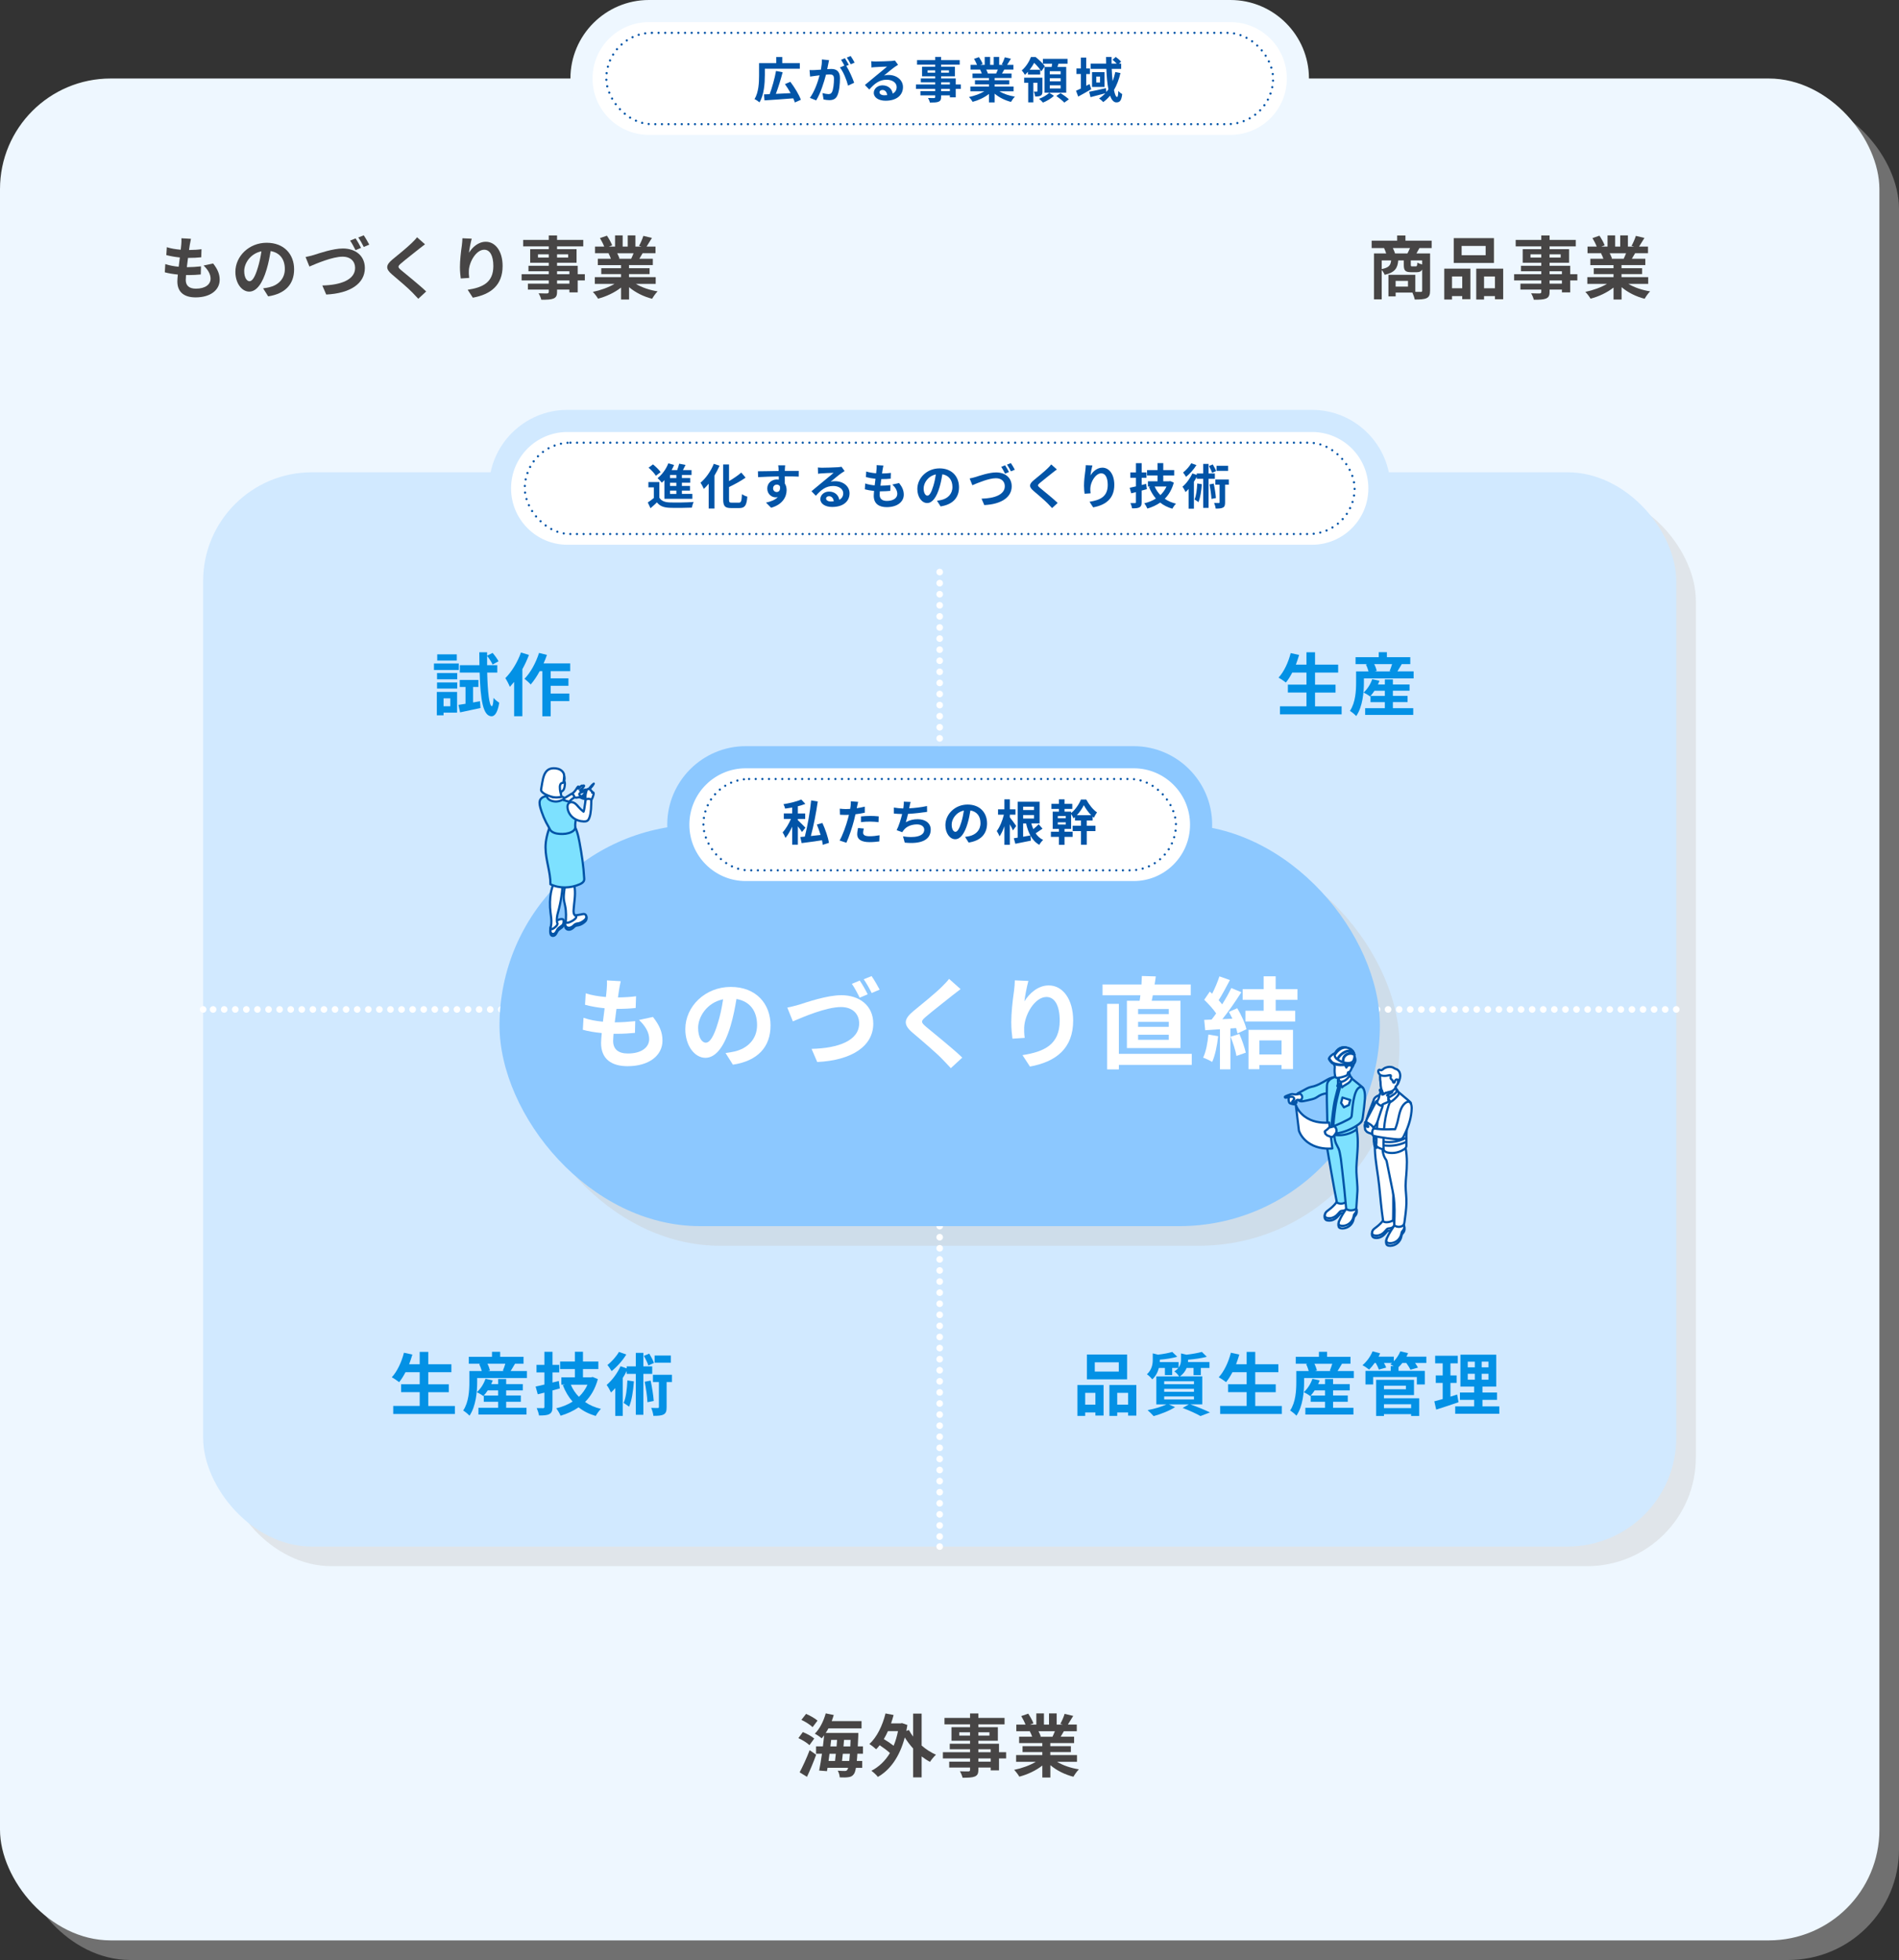 <?xml version="1.0" encoding="UTF-8"?>
<svg xmlns="http://www.w3.org/2000/svg" viewBox="0 0 858.31 885.77">
  <rect x="0" y="0" width="858.31" height="885.77" fill="#333333" stroke="none"/>
  <defs>
    <style>
      .cls-1 {
        stroke-dasharray: 0 5.01;
      }

      .cls-1, .cls-2, .cls-3, .cls-4, .cls-5, .cls-6, .cls-7 {
        fill: none;
      }

      .cls-1, .cls-2, .cls-3, .cls-5, .cls-6, .cls-7 {
        stroke-linecap: round;
        stroke-miterlimit: 10;
      }

      .cls-1, .cls-3, .cls-6 {
        stroke: #fff;
        stroke-width: 3px;
      }

      .cls-8 {
        fill: #474545;
      }

      .cls-9 {
        fill: #7de1ff;
      }

      .cls-9, .cls-2, .cls-4, .cls-5, .cls-10, .cls-7 {
        stroke: #0254a7;
      }

      .cls-9, .cls-4, .cls-10 {
        stroke-linejoin: round;
      }

      .cls-11, .cls-10 {
        fill: #fff;
      }

      .cls-2 {
        stroke-dasharray: 0 3;
      }

      .cls-12 {
        fill: #eef7ff;
      }

      .cls-13 {
        fill: #0254a7;
      }

      .cls-14 {
        isolation: isolate;
      }

      .cls-3 {
        stroke-dasharray: 0 5.01;
      }

      .cls-15 {
        fill: #0391e5;
      }

      .cls-5 {
        stroke-dasharray: 0 3;
      }

      .cls-16 {
        fill: #8cc8ff;
      }

      .cls-17 {
        fill: #ccc;
        mix-blend-mode: multiply;
        opacity: .4;
      }

      .cls-7 {
        stroke-dasharray: 0 2.99;
      }

      .cls-18 {
        fill: #d1e9ff;
      }
    </style>
  </defs>
  <g class="cls-14">
    <g id="_レイヤー_2" data-name="レイヤー 2">
      <g id="_レイヤー_1-2" data-name="レイヤー 1">
        <rect class="cls-17" x="8.86" y="44.34" width="849.45" height="841.43" rx="50" ry="50"/>
        <rect class="cls-12" y="35.48" width="849.45" height="841.43" rx="50" ry="50"/>
        <rect class="cls-17" x="100.67" y="222.3" width="665.83" height="485.5" rx="49.16" ry="49.16"/>
        <rect class="cls-18" x="91.81" y="213.44" width="665.83" height="485.5" rx="49.16" ry="49.16"/>
        <rect class="cls-17" x="234.63" y="381.54" width="397.9" height="181.45" rx="90.73" ry="90.73"/>
        <g>
          <line class="cls-6" x1="424.72" y1="213.44" x2="424.72" y2="213.44"/>
          <line class="cls-1" x1="424.72" y1="218.45" x2="424.72" y2="696.44"/>
          <line class="cls-6" x1="424.72" y1="698.94" x2="424.72" y2="698.94"/>
        </g>
        <g>
          <line class="cls-6" x1="757.64" y1="456.19" x2="757.64" y2="456.19"/>
          <line class="cls-3" x1="752.63" y1="456.19" x2="94.31" y2="456.19"/>
          <line class="cls-6" x1="91.81" y1="456.19" x2="91.81" y2="456.19"/>
        </g>
        <rect class="cls-16" x="225.77" y="372.68" width="397.9" height="181.45" rx="90.73" ry="90.73"/>
        <g>
          <path class="cls-15" d="M207.36,302.78h-11.22v-2.91h11.22v2.91ZM206.59,322.06h-6.11v1.21h-3.04v-10.57h9.15v9.36ZM197.53,304.17h9.12v2.82h-9.12v-2.82ZM197.53,308.42h9.12v2.76h-9.12v-2.76ZM206.46,298.5h-8.84v-2.79h8.84v2.79ZM200.48,315.61v3.57h3.04v-3.57h-3.04ZM216.94,316.92l.25,3.04c-3.19.71-6.57,1.43-9.24,1.98l-.74-3.38c.93-.12,2.02-.31,3.19-.5v-7.6h-2.6v-3.16h8.43v3.16h-2.42v7.01l3.13-.56ZM220.2,303.96c.22,8.87.93,15.1,2.11,15.19.4,0,.65-1.43.77-3.75.56.81,2.02,1.83,2.57,2.2-.81,5.05-2.36,6.14-3.5,6.11-3.84-.09-4.99-7.41-5.36-19.75h-8.96v-3.35h8.87c-.03-1.86-.06-3.78-.06-5.83h3.53v1.55l2.48-1.27c.99,1.15,2.14,2.73,2.67,3.78l-2.67,1.49c-.46-1.05-1.52-2.7-2.48-3.91-.03,1.43-.03,2.82,0,4.19h4.59v3.35h-4.56Z"/>
          <path class="cls-15" d="M239.07,295.99c-.81,2.17-1.83,4.37-2.98,6.45v21.24h-3.72v-15.5c-.65.78-1.3,1.55-1.92,2.23-.34-.9-1.4-3.01-2.05-3.94,2.82-2.79,5.52-7.19,7.07-11.6l3.6,1.12ZM248.9,303.31v3.26h8.03v3.35h-8.03v3.5h8.43v3.41h-8.43v6.88h-3.78v-20.4h-1.18c-1.24,2.29-2.67,4.4-4.06,6.02-.59-.68-2.05-1.98-2.82-2.57,2.73-2.79,5.18-7.26,6.57-11.69l3.57.9c-.43,1.3-.93,2.57-1.52,3.84h12.03v3.5h-8.81Z"/>
        </g>
        <g>
          <path class="cls-8" d="M96.31,119.05c2.05,2.6,2.98,4.78,2.98,7.38,0,4.62-4.15,7.97-10.88,7.97-4.84,0-8.25-2.11-8.25-7.22,0-.74.09-1.83.22-3.1-2.23-.22-4.25-.56-5.89-1.02l.22-3.72c1.98.68,4.06,1.02,6.05,1.21.19-1.36.34-2.79.53-4.19-2.14-.22-4.31-.59-6.11-1.08l.22-3.57c1.77.59,4.06.96,6.29,1.15.12-.93.19-1.77.25-2.45.06-.84.12-1.71.06-2.73l4.31.25c-.25,1.12-.4,1.92-.53,2.73-.09.53-.19,1.33-.34,2.33,2.2-.03,4.19-.15,5.64-.37l-.12,3.66c-1.83.19-3.5.28-5.98.28-.19,1.36-.37,2.82-.53,4.19h.22c1.89,0,4.15-.16,6.17-.37l-.09,3.66c-1.74.16-3.53.28-5.43.28h-1.24c-.06.9-.12,1.67-.12,2.23,0,2.51,1.55,3.91,4.59,3.91,4.28,0,6.63-1.95,6.63-4.5,0-2.08-1.18-4.06-3.16-5.95l4.31-.93Z"/>
          <path class="cls-8" d="M118.91,130.31c1.18-.15,2.05-.31,2.85-.5,3.94-.93,6.98-3.75,6.98-8.22s-2.29-7.41-6.42-8.12c-.43,2.6-.96,5.46-1.83,8.34-1.83,6.2-4.5,9.98-7.84,9.98s-6.26-3.75-6.26-8.93c0-7.07,6.17-13.15,14.14-13.15s12.4,5.3,12.4,12-3.97,11.04-11.72,12.22l-2.29-3.63ZM116.52,121.01c.71-2.26,1.27-4.9,1.64-7.44-5.08,1.05-7.78,5.52-7.78,8.9,0,3.1,1.24,4.62,2.39,4.62,1.27,0,2.51-1.92,3.75-6.08Z"/>
          <path class="cls-8" d="M141.91,115.21c2.36-.74,8.59-2.91,13.08-2.91,5.55,0,9.92,3.16,9.92,8.87,0,6.95-6.6,11.41-17.46,11.94l-1.77-4.09c8.31-.19,14.82-2.57,14.82-7.94,0-2.88-1.98-5.08-5.67-5.08-4.53,0-11.75,3.07-14.98,4.46l-1.74-4.31c1.12-.19,2.67-.62,3.78-.93ZM163.18,112.01l-2.48,1.05c-.65-1.27-1.61-3.13-2.45-4.31l2.45-1.02c.81,1.15,1.89,3.1,2.48,4.28ZM166.9,110.56l-2.48,1.05c-.62-1.27-1.64-3.1-2.48-4.28l2.45-.99c.81,1.15,1.95,3.13,2.51,4.22Z"/>
          <path class="cls-8" d="M192.1,110.4c-.96.71-1.98,1.52-2.7,2.08-1.98,1.61-6.05,4.74-8.09,6.51-1.64,1.4-1.61,1.74.06,3.16,2.29,1.95,8.22,6.64,11.25,9.58l-3.57,3.29c-.87-.96-1.83-1.92-2.7-2.85-1.67-1.77-6.36-5.77-9.18-8.15-3.04-2.57-2.79-4.28.28-6.82,2.39-1.95,6.6-5.36,8.68-7.41.87-.84,1.86-1.86,2.36-2.57l3.6,3.19Z"/>
          <path class="cls-8" d="M213.21,107.86c-.43,1.52-1.05,4.65-1.24,6.36,1.46-2.36,4.12-4.96,7.6-4.96,4.28,0,7.6,4.19,7.6,10.95,0,8.68-5.33,12.84-13.46,14.32l-2.33-3.57c6.82-1.05,11.6-3.29,11.6-10.73,0-4.74-1.58-7.38-4.12-7.38-3.63,0-6.79,5.46-6.95,9.49-.03.84-.03,1.83.15,3.26l-3.81.25c-.15-1.18-.37-3.07-.37-5.12,0-2.85.4-6.67.87-9.83.16-1.12.22-2.36.25-3.22l4.22.19Z"/>
          <path class="cls-8" d="M264.33,126.74h-3.22v5.4h-3.75v-1.27h-5.58v.96c0,1.83-.43,2.57-1.64,3.1-1.18.47-2.85.53-5.49.53-.19-.87-.74-2.14-1.21-2.91,1.49.06,3.32.06,3.81.06.59-.03.78-.22.78-.78v-.96h-9.43v-2.67h9.43v-1.46h-12.28v-2.82h12.28v-1.33h-9.18v-2.48h9.18v-1.36h-8.4v-6.14h8.4v-1.27h-11.57v-2.91h11.57v-2.02h3.75v2.02h11.84v2.91h-11.84v1.27h8.81v6.14h-8.81v1.36h9.33v3.81h3.22v2.82ZM248.03,116.42v-1.49h-4.87v1.49h4.87ZM251.78,114.93v1.49h5.02v-1.49h-5.02ZM251.78,123.92h5.58v-1.33h-5.58v1.33ZM257.36,126.74h-5.58v1.46h5.58v-1.46Z"/>
          <path class="cls-8" d="M287.4,128.29c2.64,1.61,6.23,2.82,9.83,3.38-.84.81-1.92,2.36-2.48,3.35-3.81-.96-7.57-2.82-10.42-5.24v5.58h-3.63v-5.4c-2.88,2.26-6.7,4.06-10.39,5.02-.53-.9-1.58-2.33-2.36-3.07,3.47-.71,7.13-2.02,9.8-3.63h-8.9v-3.04h11.84v-1.36h-8.93v-2.67h8.93v-1.4h-10.48v-2.88h5.89c-.25-.77-.65-1.71-1.05-2.42l.37-.06h-6.48v-3.01h4.15c-.43-1.18-1.24-2.67-1.92-3.84l3.16-1.09c.9,1.33,1.92,3.16,2.36,4.37l-1.52.56h2.82v-5.05h3.44v5.05h2.29v-5.05h3.47v5.05h2.76l-1.12-.34c.74-1.27,1.52-3.13,1.95-4.5l3.88.93c-.87,1.43-1.71,2.82-2.42,3.91h4.03v3.01h-5.83c-.5.9-.99,1.74-1.46,2.48h6.08v2.88h-10.76v1.4h9.3v2.67h-9.3v1.36h12.06v3.04h-8.99ZM278.96,114.46c.43.81.84,1.71,1.05,2.39l-.53.09h5.8c.37-.74.74-1.64,1.08-2.48h-7.41Z"/>
        </g>
        <g>
          <path class="cls-8" d="M365.84,788.67c-1.02-1.02-3.22-2.36-4.99-3.16l2.02-2.73c1.77.71,4.03,1.89,5.15,2.92l-2.17,2.98ZM361.41,800.98c1.3-2.42,3.16-6.39,4.53-10.02l2.95,2.05c-1.21,3.32-2.73,6.95-4.15,9.98l-3.32-2.02ZM367.27,780.54c-1.02-1.02-3.22-2.45-5.05-3.29l2.11-2.7c1.74.74,4.03,2.02,5.18,3.04l-2.23,2.95ZM387.51,792.57c-.06,1.24-.15,2.29-.25,3.26h2.45v3.1h-2.85c-.25,1.46-.56,2.33-.93,2.82-.68.96-1.43,1.27-2.48,1.4-.9.16-2.39.16-3.91.09-.03-.9-.4-2.2-.9-3.01,1.33.09,2.54.12,3.16.12.53,0,.84-.09,1.15-.5.12-.19.28-.5.4-.93h-9.33l-.25,1.52-3.53-.28c.4-2.08.87-4.74,1.27-7.6h-2.67v-3.32h3.1c.22-1.71.4-3.41.56-4.99-.37.5-.74.93-1.12,1.36-.65-.62-2.23-1.67-3.1-2.11,2.2-2.17,3.97-5.67,4.93-9.18l3.63.74c-.28.93-.59,1.86-.93,2.76h13.49v3.29h-14.98c-.37.71-.78,1.4-1.21,2.05h14.73s0,1.05-.03,1.49c-.06,1.67-.12,3.19-.22,4.59h2.36v3.32h-2.54ZM374.92,792.57c-.16,1.12-.31,2.2-.43,3.26h2.92c.12-.99.25-2.11.37-3.26h-2.85ZM375.33,789.25h2.79c.06-.99.16-1.98.22-2.95h-2.67l-.34,2.95ZM383.85,795.83c.09-.9.19-1.98.28-3.26h-3.19c-.12,1.15-.25,2.26-.37,3.26h3.29ZM384.32,789.25c.03-.9.09-1.89.12-2.95h-2.95c-.06.96-.16,1.95-.25,2.95h3.07Z"/>
          <path class="cls-8" d="M416.56,788.85c1.98,1.74,4.22,3.16,6.48,4.16-.9.77-2.08,2.26-2.7,3.22-1.3-.68-2.57-1.52-3.78-2.45v9.46h-3.84v-13.05c-1.4-1.52-2.67-3.22-3.78-4.99-2.33,8.77-6.64,14.7-12.15,17.83-.62-.81-2.05-2.17-2.95-2.76,3.41-1.77,6.23-4.43,8.4-8.03-1.21-1.12-3.01-2.45-4.65-3.53-.5.68-1.02,1.27-1.58,1.83-.65-.62-2.17-1.83-3.07-2.36,3.41-3.1,5.92-8.28,7.29-13.83l3.66.71c-.34,1.3-.71,2.54-1.15,3.78h4.31l.65-.12,2.42.84c-.15.93-.31,1.83-.47,2.7l1.15-.43c.53.99,1.18,2.02,1.92,2.98v-10.39h3.84v14.45ZM401.33,782.34c-.56,1.27-1.18,2.45-1.86,3.6,1.55.9,3.19,2.02,4.43,3.01.84-1.98,1.49-4.19,1.98-6.6h-4.56Z"/>
          <path class="cls-8" d="M454.75,794.68h-3.22v5.4h-3.75v-1.27h-5.58v.96c0,1.83-.43,2.57-1.64,3.1-1.18.47-2.85.53-5.49.53-.19-.87-.74-2.14-1.21-2.91,1.49.06,3.32.06,3.81.06.59-.03.78-.22.78-.78v-.96h-9.43v-2.67h9.43v-1.46h-12.28v-2.82h12.28v-1.33h-9.18v-2.48h9.18v-1.36h-8.4v-6.14h8.4v-1.27h-11.57v-2.91h11.57v-2.02h3.75v2.02h11.84v2.91h-11.84v1.27h8.81v6.14h-8.81v1.36h9.33v3.81h3.22v2.82ZM438.44,784.36v-1.49h-4.87v1.49h4.87ZM442.19,782.87v1.49h5.02v-1.49h-5.02ZM442.19,791.86h5.58v-1.33h-5.58v1.33ZM447.78,794.68h-5.58v1.46h5.58v-1.46Z"/>
          <path class="cls-8" d="M477.81,796.23c2.64,1.61,6.23,2.82,9.83,3.38-.84.81-1.92,2.36-2.48,3.35-3.81-.96-7.57-2.82-10.42-5.24v5.58h-3.63v-5.4c-2.88,2.26-6.7,4.06-10.39,5.02-.53-.9-1.58-2.33-2.36-3.07,3.47-.71,7.13-2.02,9.8-3.63h-8.9v-3.04h11.84v-1.36h-8.93v-2.67h8.93v-1.4h-10.48v-2.88h5.89c-.25-.77-.65-1.71-1.05-2.42l.37-.06h-6.48v-3.01h4.15c-.43-1.18-1.24-2.67-1.92-3.84l3.16-1.09c.9,1.33,1.92,3.16,2.36,4.37l-1.52.56h2.82v-5.05h3.44v5.05h2.29v-5.05h3.47v5.05h2.76l-1.12-.34c.74-1.27,1.52-3.13,1.95-4.5l3.88.93c-.87,1.43-1.71,2.82-2.42,3.91h4.03v3.01h-5.83c-.5.9-.99,1.74-1.46,2.48h6.08v2.88h-10.76v1.4h9.3v2.67h-9.3v1.36h12.06v3.04h-8.99ZM469.38,782.4c.43.81.84,1.71,1.05,2.39l-.53.09h5.8c.37-.74.74-1.64,1.08-2.48h-7.41Z"/>
        </g>
        <g>
          <path class="cls-8" d="M641.56,112.11c-.5.9-.96,1.74-1.36,2.42h6.17v16.8c0,1.83-.37,2.82-1.58,3.41-1.21.56-2.95.62-5.36.62-.16-.87-.62-2.2-1.05-3.13h-7.57v1.71h-3.26v-9.74h12.15v7.69c1.09.03,2.05.03,2.42.03.53,0,.68-.15.68-.62v-9.52c-.47.93-1.24,1.24-2.48,1.24h-2.51c-2.76,0-3.32-.84-3.32-3.35v-1.98h-2.51c-.28,3.44-1.43,5.43-6.14,6.51-.22-.62-.77-1.55-1.33-2.17v13.27h-3.5v-20.77h5.52c-.25-.78-.62-1.71-.96-2.42h-5.61v-3.35h11.53v-2.33h3.75v2.33h11.84v3.35h-5.52ZM624.51,121.6c3.32-.65,4.03-1.77,4.25-3.91h-4.25v3.91ZM636.14,114.53c.37-.74.81-1.61,1.15-2.42h-7.75c.4.81.81,1.74.99,2.42h5.61ZM636.38,126.93h-5.58v2.6h5.58v-2.6ZM642.8,117.69h-5.15v1.95c0,.65.09.74.62.74h1.61c.53,0,.65-.22.74-1.71.46.31,1.4.65,2.17.87v-1.86Z"/>
          <path class="cls-8" d="M652.78,121.41h11.81v13.8h-3.69v-1.4h-4.62v1.55h-3.5v-13.95ZM656.28,124.94v5.33h4.62v-5.33h-4.62ZM675.23,118.84h-18.17v-11.22h18.17v11.22ZM671.48,111.15h-10.85v4.19h10.85v-4.19ZM679.41,121.41v13.83h-3.72v-1.43h-4.93v1.55h-3.53v-13.95h12.19ZM675.69,130.28v-5.33h-4.93v5.33h4.93Z"/>
          <path class="cls-8" d="M712.93,126.74h-3.22v5.4h-3.75v-1.27h-5.58v.96c0,1.83-.43,2.57-1.64,3.1-1.18.47-2.85.53-5.49.53-.19-.87-.74-2.14-1.21-2.91,1.49.06,3.32.06,3.81.06.59-.03.78-.22.78-.78v-.96h-9.43v-2.67h9.43v-1.46h-12.28v-2.82h12.28v-1.33h-9.18v-2.48h9.18v-1.36h-8.4v-6.14h8.4v-1.27h-11.57v-2.91h11.57v-2.02h3.75v2.02h11.84v2.91h-11.84v1.27h8.81v6.14h-8.81v1.36h9.33v3.81h3.22v2.82ZM696.62,116.42v-1.49h-4.87v1.49h4.87ZM700.37,114.93v1.49h5.02v-1.49h-5.02ZM700.37,123.92h5.58v-1.33h-5.58v1.33ZM705.95,126.74h-5.58v1.46h5.58v-1.46Z"/>
          <path class="cls-8" d="M735.99,128.29c2.64,1.61,6.23,2.82,9.83,3.38-.84.81-1.92,2.36-2.48,3.35-3.81-.96-7.57-2.82-10.42-5.24v5.58h-3.63v-5.4c-2.88,2.26-6.7,4.06-10.39,5.02-.53-.9-1.58-2.33-2.36-3.07,3.47-.71,7.13-2.02,9.8-3.63h-8.9v-3.04h11.84v-1.36h-8.93v-2.67h8.93v-1.4h-10.48v-2.88h5.89c-.25-.77-.65-1.71-1.05-2.42l.37-.06h-6.48v-3.01h4.15c-.43-1.18-1.24-2.67-1.92-3.84l3.16-1.09c.9,1.33,1.92,3.16,2.36,4.37l-1.52.56h2.82v-5.05h3.44v5.05h2.29v-5.05h3.47v5.05h2.76l-1.12-.34c.74-1.27,1.52-3.13,1.95-4.5l3.88.93c-.87,1.43-1.71,2.82-2.42,3.91h4.03v3.01h-5.83c-.5.9-.99,1.74-1.46,2.48h6.08v2.88h-10.76v1.4h9.3v2.67h-9.3v1.36h12.06v3.04h-8.99ZM727.55,114.46c.43.81.84,1.71,1.05,2.39l-.53.09h5.8c.37-.74.74-1.64,1.08-2.48h-7.41Z"/>
        </g>
        <g>
          <g>
            <path class="cls-11" d="M293.31,65.95c-16.8,0-30.48-13.67-30.48-30.48s13.67-30.48,30.48-30.48h262.84c16.8,0,30.48,13.67,30.48,30.48s-13.67,30.48-30.48,30.48h-262.84Z"/>
            <path class="cls-12" d="M556.14,10c14.07,0,25.48,11.41,25.48,25.48s-11.41,25.48-25.48,25.48h-262.84c-14.07,0-25.48-11.41-25.48-25.48s11.41-25.48,25.48-25.48h262.84M556.14,0h-262.84c-19.56,0-35.48,15.91-35.48,35.48s15.91,35.48,35.48,35.48h262.84c19.56,0,35.48-15.91,35.48-35.48S575.7,0,556.14,0h0Z"/>
          </g>
          <rect class="cls-7" x="274.04" y="14.84" width="301.37" height="41.27" rx="20.64" ry="20.64"/>
          <g>
            <path class="cls-13" d="M345.69,34.08c0,3.48-.35,8.85-2.42,12.17-.48-.44-1.63-1.21-2.24-1.45,1.89-3.1,2.05-7.61,2.05-10.72v-5.54h7.75v-2.77h2.73v2.77h7.94v2.51h-15.8v3.04ZM359.27,46.33c-.18-.57-.42-1.21-.75-1.89-4.64.37-9.57.73-12.98.92l-.24-2.71c.77-.02,1.63-.07,2.57-.09,1.1-2.95,2.29-7.17,2.88-10.5l2.99.59c-.86,3.32-2,7-3.06,9.77,2.09-.09,4.4-.2,6.67-.33-.77-1.41-1.69-2.84-2.57-4.07l2.44-1.06c1.89,2.51,3.96,5.83,4.75,8.14l-2.71,1.21Z"/>
            <path class="cls-13" d="M374.71,27.21c-.13.57-.26,1.25-.37,1.8-.13.66-.31,1.45-.46,2.24.73-.04,1.39-.09,1.83-.09,2.31,0,3.94,1.03,3.94,4.16,0,2.57-.31,6.05-1.23,7.94-.73,1.52-1.91,2-3.59,2-.81,0-1.87-.13-2.6-.31l-.48-2.88c.84.24,2.11.46,2.68.46.73,0,1.28-.22,1.63-.95.59-1.21.88-3.81.88-5.96,0-1.74-.75-1.98-2.11-1.98-.35,0-.88.04-1.5.09-.86,3.3-2.44,8.43-4.44,11.64l-2.84-1.14c2.11-2.86,3.61-7.22,4.38-10.19-.77.09-1.45.18-1.87.24-.62.07-1.74.22-2.42.33l-.24-2.95c.79.07,1.52.02,2.31,0,.68-.02,1.72-.09,2.82-.18.31-1.67.48-3.26.46-4.62l3.23.33ZM382.52,29.81c1.28,2,2.9,5.68,3.54,7.59l-2.77,1.3c-.57-2.42-2.11-6.27-3.67-8.21l2.02-.86c-.44-.84-.99-1.89-1.5-2.6l1.74-.73c.55.81,1.32,2.2,1.76,3.01l-1.12.48ZM384.52,29.08c-.46-.92-1.17-2.22-1.78-3.04l1.74-.73c.59.84,1.41,2.22,1.78,2.99l-1.74.77Z"/>
            <path class="cls-13" d="M405.91,29.28c-.53.33-1.03.66-1.52.99-1.17.81-3.45,2.75-4.82,3.85.73-.2,1.34-.24,2.05-.24,3.7,0,6.51,2.31,6.51,5.48,0,3.43-2.62,6.16-7.88,6.16-3.04,0-5.32-1.39-5.32-3.56,0-1.76,1.61-3.39,3.92-3.39,2.68,0,4.31,1.65,4.64,3.72,1.19-.64,1.78-1.65,1.78-2.97,0-1.96-1.98-3.28-4.51-3.28-3.34,0-5.52,1.78-7.86,4.42l-1.98-2.05c1.54-1.25,4.16-3.48,5.46-4.53,1.21-1.01,3.48-2.84,4.55-3.78-1.12.02-4.11.15-5.26.24-.59.02-1.28.09-1.78.18l-.09-2.84c.62.07,1.36.11,1.98.11,1.14,0,5.81-.11,7.04-.22.9-.07,1.41-.15,1.67-.22l1.41,1.94ZM400.98,42.99c-.13-1.41-.95-2.33-2.13-2.33-.81,0-1.34.48-1.34,1.03,0,.81.92,1.36,2.2,1.36.46,0,.88-.02,1.28-.07Z"/>
            <path class="cls-13" d="M434.27,40.17h-2.29v3.83h-2.66v-.9h-3.96v.68c0,1.3-.31,1.83-1.17,2.2-.84.33-2.02.37-3.89.37-.13-.62-.53-1.52-.86-2.07,1.06.04,2.35.04,2.71.04.42-.02.55-.15.55-.55v-.68h-6.69v-1.89h6.69v-1.03h-8.71v-2h8.71v-.95h-6.51v-1.76h6.51v-.97h-5.96v-4.36h5.96v-.9h-8.21v-2.07h8.21v-1.43h2.66v1.43h8.41v2.07h-8.41v.9h6.25v4.36h-6.25v.97h6.62v2.71h2.29v2ZM422.69,32.85v-1.06h-3.45v1.06h3.45ZM425.36,31.79v1.06h3.56v-1.06h-3.56ZM425.36,38.17h3.96v-.95h-3.96v.95ZM429.32,40.17h-3.96v1.03h3.96v-1.03Z"/>
            <path class="cls-13" d="M451.73,41.27c1.87,1.14,4.42,2,6.98,2.4-.59.57-1.36,1.67-1.76,2.38-2.71-.68-5.37-2-7.39-3.72v3.96h-2.57v-3.83c-2.05,1.61-4.75,2.88-7.37,3.56-.37-.64-1.12-1.65-1.67-2.18,2.46-.51,5.06-1.43,6.95-2.57h-6.31v-2.16h8.41v-.97h-6.34v-1.89h6.34v-.99h-7.44v-2.05h4.18c-.18-.55-.46-1.21-.75-1.72l.26-.04h-4.6v-2.13h2.95c-.31-.84-.88-1.89-1.36-2.73l2.24-.77c.64.95,1.36,2.24,1.67,3.1l-1.08.4h2v-3.59h2.44v3.59h1.63v-3.59h2.46v3.59h1.96l-.79-.24c.53-.9,1.08-2.22,1.39-3.19l2.75.66c-.62,1.01-1.21,2-1.72,2.77h2.86v2.13h-4.14c-.35.64-.7,1.23-1.03,1.76h4.31v2.05h-7.63v.99h6.6v1.89h-6.6v.97h8.56v2.16h-6.38ZM445.75,31.46c.31.57.59,1.21.75,1.69l-.37.07h4.11c.26-.53.53-1.17.77-1.76h-5.26Z"/>
            <path class="cls-13" d="M464.6,32.45c-.42.46-.88.95-1.36,1.39-.29-.59-.97-1.56-1.45-1.98,2.07-1.78,3.43-4.16,4.18-6.09h2.09c1.43,1.14,3.34,2.88,4.2,4.16l-1.61,2.31c-.66-1.06-1.98-2.68-3.23-3.83-.53.97-1.19,2.05-2.02,3.1h4.75v2.18h-5.54v-1.23ZM471.16,41.21c0,.99-.13,1.65-.77,2-.64.37-1.41.4-2.51.4-.07-.66-.31-1.58-.59-2.2.62.02,1.17.02,1.36,0,.2,0,.24-.07.24-.26v-3.76h-1.83v8.87h-2.33v-8.87h-1.83v-2.27h8.25v6.09ZM476.37,43.3c-1.21,1.17-3.28,2.4-4.97,3.06-.42-.51-1.19-1.25-1.76-1.72,1.72-.59,3.65-1.76,4.6-2.73l2.13,1.39ZM475.32,30.25c.09-.48.15-.97.22-1.45h-4.18v-2.2h11.16v2.2h-4.11c-.15.51-.31.99-.46,1.45h3.96v11.64h-9.79v-11.64h3.21ZM479.39,32.19h-4.91v1.39h4.91v-1.39ZM479.39,35.35h-4.91v1.41h4.91v-1.41ZM479.39,38.57h-4.91v1.41h4.91v-1.41ZM479.37,42.07c1.21.79,2.88,1.98,3.74,2.82l-2.07,1.47c-.75-.84-2.38-2.11-3.61-2.99l1.94-1.3Z"/>
            <path class="cls-13" d="M493.2,40.33c-1.94,1.14-4.07,2.35-5.87,3.32l-.99-2.64c.62-.26,1.36-.62,2.18-.99v-6.58h-1.98v-2.49h1.98v-4.93h2.44v4.93h1.65v2.51h-1.65v5.3l1.5-.75.75,2.31ZM506.43,33.02c-.68,2.88-1.65,5.46-2.93,7.66.37,1.96.88,3.15,1.41,3.15.31,0,.48-.81.55-2.77.48.62,1.21,1.17,1.76,1.45-.37,2.93-1.01,3.76-2.66,3.76-1.23,0-2.16-1.17-2.84-3.04-.9,1.12-1.94,2.09-3.08,2.9-.35-.44-1.32-1.28-1.87-1.65,1.06-.66,1.98-1.45,2.82-2.33-2.33.62-4.8,1.28-6.69,1.76l-.62-2.44c1.91-.35,4.8-1.01,7.57-1.63l.2,1.74c.33-.4.64-.79.92-1.21-.51-2.62-.79-5.83-.92-9.24h-7.11v-2.38h7.02c-.02-1.01-.04-2-.04-3.01h2.49c-.02,1.01-.02,2,0,3.01h2.33c-.55-.57-1.28-1.23-1.91-1.74l1.47-1.28c.86.62,1.91,1.5,2.42,2.13l-.95.88h.97v2.38h-4.27c.09,2,.22,3.87.42,5.54.51-1.28.88-2.64,1.21-4.11l2.33.46ZM499.23,32.6v6.69h-5.65v-6.69h5.65ZM497.19,34.61h-1.69v2.68h1.69v-2.68Z"/>
          </g>
        </g>
        <g>
          <path class="cls-15" d="M606.39,319.21v3.63h-27.87v-3.63h11.97v-6.23h-8.4v-3.57h8.4v-5.46h-6.42c-.9,1.71-1.86,3.29-2.88,4.5-.74-.59-2.39-1.71-3.32-2.2,2.42-2.6,4.43-6.88,5.49-11.1l3.81.84c-.43,1.49-.93,2.95-1.46,4.37h4.78v-5.58h3.88v5.58h10.45v3.6h-10.45v5.46h9.27v3.57h-9.27v6.23h12.03Z"/>
          <path class="cls-15" d="M638.94,303.43v3.16h-22.48v1.86c0,4.34-.56,10.91-3.47,15.16-.56-.65-2.11-1.92-2.85-2.33,2.54-3.78,2.79-9.18,2.79-12.87v-4.99h5.61c-.25-.96-.68-2.14-1.18-3.1l.68-.19h-5.36v-3.13h10.48v-2.26h3.69v2.26h10.57v3.13h-3.84c-.71,1.18-1.4,2.36-1.98,3.29h7.35ZM629.55,320.05h9.21v3.04h-21.74v-3.04h8.9v-2.73h-6.48v-2.79l-.22.22c-.68-.56-2.08-1.4-2.91-1.77,1.71-1.49,3.13-3.78,3.91-6.05l3.26.74c-.19.56-.43,1.12-.68,1.67h3.13v-2.29h3.63v2.29h7.53v2.82h-7.53v2.33h6.64v2.82h-6.64v2.73ZM625.92,314.5v-2.33h-4.68c-.56.87-1.18,1.67-1.77,2.33h6.45ZM621.12,300.14c.53,1.02.96,2.2,1.15,3.04l-.93.25h7.29l-.56-.16c.4-.9.81-2.08,1.12-3.13h-8.06Z"/>
        </g>
        <g>
          <path class="cls-15" d="M205.6,635.39v3.63h-27.87v-3.63h11.97v-6.23h-8.4v-3.57h8.4v-5.46h-6.42c-.9,1.71-1.86,3.29-2.88,4.5-.74-.59-2.39-1.71-3.32-2.2,2.42-2.6,4.43-6.88,5.49-11.1l3.81.84c-.43,1.49-.93,2.95-1.46,4.37h4.77v-5.58h3.88v5.58h10.45v3.6h-10.45v5.46h9.27v3.57h-9.27v6.23h12.03Z"/>
          <path class="cls-15" d="M238.15,619.61v3.16h-22.48v1.86c0,4.34-.56,10.91-3.47,15.16-.56-.65-2.11-1.92-2.85-2.33,2.54-3.78,2.79-9.18,2.79-12.87v-4.99h5.61c-.25-.96-.68-2.14-1.18-3.1l.68-.19h-5.36v-3.13h10.48v-2.26h3.69v2.26h10.57v3.13h-3.84c-.71,1.18-1.4,2.36-1.98,3.29h7.35ZM228.76,636.23h9.21v3.04h-21.73v-3.04h8.9v-2.73h-6.48v-2.79l-.22.22c-.68-.56-2.08-1.4-2.91-1.77,1.71-1.49,3.13-3.78,3.91-6.05l3.26.74c-.19.56-.43,1.12-.68,1.67h3.13v-2.29h3.63v2.29h7.53v2.82h-7.53v2.33h6.63v2.82h-6.63v2.73ZM225.13,630.68v-2.33h-4.68c-.56.87-1.18,1.67-1.77,2.33h6.45ZM220.32,616.32c.53,1.02.96,2.2,1.15,3.04l-.93.25h7.29l-.56-.16c.4-.9.81-2.08,1.12-3.13h-8.06Z"/>
          <path class="cls-15" d="M253.03,627.48c-1.09.31-2.2.62-3.32.9v7.41c0,1.8-.34,2.67-1.39,3.26-1.02.56-2.51.65-4.68.65-.16-.93-.62-2.39-1.05-3.35,1.21.03,2.48.03,2.88.03.47,0,.59-.15.59-.62v-6.39l-3.01.74-.96-3.5c1.15-.22,2.48-.53,3.97-.9v-5.49h-3.57v-3.41h3.57v-5.89h3.66v5.89h3.04v3.41h-3.04v4.59l2.85-.71.47,3.38ZM270.21,623.3c-1.18,4.31-3.16,7.69-5.77,10.29,2.01,1.43,4.4,2.45,7.16,3.13-.78.74-1.83,2.23-2.36,3.19-3.01-.9-5.58-2.17-7.72-3.91-2.42,1.67-5.15,2.91-8.15,3.81-.4-.99-1.3-2.54-1.98-3.35,2.73-.65,5.24-1.64,7.41-3.04-1.83-2.08-3.29-4.53-4.4-7.38l.93-.28h-1.61v-3.32h6.11v-3.72h-6.67v-3.41h6.67v-4.43h3.66v4.43h6.95v3.41h-6.95v3.72h3.72l.65-.16,2.36.99ZM257.99,625.78c.87,2.05,2.11,3.91,3.66,5.49,1.61-1.55,2.95-3.38,3.88-5.49h-7.53Z"/>
          <path class="cls-15" d="M290.79,620.88v18.51h-3.41v-18.51h-4.12v-1.27c-.53,1.05-1.15,2.14-1.8,3.16v17.12h-3.38v-12.56c-.65.71-1.27,1.4-1.92,1.98-.34-.77-1.33-2.64-1.98-3.41,2.45-2.05,4.84-5.27,6.29-8.46l2.79.96v-.9h4.12v-6.11h3.41v6.11h4v3.38h-4ZM283.07,612.14c-1.64,2.7-4.25,5.61-6.64,7.5-.43-.77-1.33-2.14-1.89-2.76,1.98-1.52,4.12-3.97,5.21-5.92l3.32,1.18ZM286.51,624.29c-.31,4.31-.96,8.62-2.17,11.44-.53-.43-1.8-1.3-2.48-1.71,1.12-2.48,1.52-6.36,1.71-10.17l2.95.43ZM293.05,617.1c-.37-1.15-1.24-2.98-2.05-4.34l2.45-1.02c.81,1.33,1.74,3.07,2.11,4.22l-2.51,1.15ZM294.08,623.92c.65,2.98,1.21,6.7,1.4,9.21l-2.85.56c-.09-2.48-.65-6.29-1.24-9.24l2.7-.53ZM303.69,624.6h-2.39v11.29c0,1.74-.25,2.73-1.33,3.32-1.09.59-2.61.65-4.65.65-.09-1.02-.53-2.51-.99-3.6,1.27.06,2.57.06,2.95.06.4,0,.53-.09.53-.5v-11.22h-2.7v-3.29h8.59v3.29ZM303.22,615.83h-7.35v-3.22h7.35v3.22Z"/>
        </g>
        <g>
          <path class="cls-15" d="M486.98,625.93h11.81v13.8h-3.69v-1.4h-4.62v1.55h-3.5v-13.95ZM490.48,629.47v5.33h4.62v-5.33h-4.62ZM509.42,623.36h-18.17v-11.22h18.17v11.22ZM505.67,615.67h-10.85v4.19h10.85v-4.19ZM513.61,625.93v13.83h-3.72v-1.43h-4.93v1.55h-3.53v-13.95h12.19ZM509.89,634.8v-5.33h-4.93v5.33h4.93Z"/>
          <path class="cls-15" d="M538.04,634.68c3.16,1.12,6.73,2.6,8.84,3.63l-4.28,1.64c-1.77-1.02-4.93-2.48-8.06-3.66l2.79-1.61h-9.05l2.82,1.24c-2.57,1.67-6.54,3.19-9.67,4.06-.65-.71-1.95-2.05-2.73-2.7,3.01-.56,6.39-1.55,8.53-2.6h-4.59v-12.65h10.29c-.46-.78-1.49-1.83-2.14-2.26.78-.5,1.36-1.02,1.8-1.55h-2.79v3.22h-3.29v-3.22h-2.73c-.47,1.77-1.33,3.66-2.98,5.15-.5-.68-1.67-1.86-2.42-2.29,2.26-2.05,2.64-4.59,2.64-6.64v-2.82l2.36.59c2.42-.28,4.9-.74,6.45-1.24l2.26,2.17c-2.23.68-5.18,1.12-7.88,1.33v.15c0,.28,0,.62-.03.93h8.53v2.51c.9-1.18,1.08-2.42,1.08-3.6v-2.82l2.48.59c2.57-.31,5.27-.78,6.95-1.27l2.23,2.2c-2.39.68-5.58,1.09-8.46,1.33v.15c0,.28,0,.59-.03.9h9.7v2.67h-3.91v3.26h-3.29v-3.26h-3.13c-.53,1.36-1.46,2.7-3.04,3.81h10.11v12.65h-5.36ZM526.19,625.56h13.46v-1.33h-13.46v1.33ZM526.19,629h13.46v-1.33h-13.46v1.33ZM526.19,632.45h13.46v-1.36h-13.46v1.36Z"/>
          <path class="cls-15" d="M579.36,635.39v3.63h-27.87v-3.63h11.97v-6.23h-8.4v-3.57h8.4v-5.46h-6.42c-.9,1.71-1.86,3.29-2.88,4.5-.74-.59-2.39-1.71-3.32-2.2,2.42-2.6,4.43-6.88,5.49-11.1l3.81.84c-.43,1.49-.93,2.95-1.46,4.37h4.78v-5.58h3.88v5.58h10.45v3.6h-10.45v5.46h9.27v3.57h-9.27v6.23h12.03Z"/>
          <path class="cls-15" d="M611.91,619.61v3.16h-22.48v1.86c0,4.34-.56,10.91-3.47,15.16-.56-.65-2.11-1.92-2.85-2.33,2.54-3.78,2.79-9.18,2.79-12.87v-4.99h5.61c-.25-.96-.68-2.14-1.18-3.1l.68-.19h-5.36v-3.13h10.48v-2.26h3.69v2.26h10.57v3.13h-3.84c-.71,1.18-1.4,2.36-1.98,3.29h7.35ZM602.52,636.23h9.21v3.04h-21.74v-3.04h8.9v-2.73h-6.48v-2.79l-.22.22c-.68-.56-2.08-1.4-2.91-1.77,1.71-1.49,3.13-3.78,3.91-6.05l3.26.74c-.19.56-.43,1.12-.68,1.67h3.13v-2.29h3.63v2.29h7.53v2.82h-7.53v2.33h6.64v2.82h-6.64v2.73ZM598.89,630.68v-2.33h-4.68c-.56.87-1.18,1.67-1.77,2.33h6.45ZM594.08,616.32c.53,1.02.96,2.2,1.15,3.04l-.93.25h7.29l-.56-.15c.4-.9.81-2.08,1.12-3.13h-8.06Z"/>
          <path class="cls-15" d="M644.71,615.98h-5.12c.53.74,1.02,1.49,1.3,2.08l-3.41.96c-.34-.81-1.12-2.02-1.86-3.04h-1.8c-.56.71-1.12,1.33-1.71,1.89v1.67h11.88v6.14h-3.6v-3.38h-19.75v3.38h-3.47v-6.14h11.41v-2.17h1.36c-.56-.31-1.15-.59-1.55-.77.25-.19.53-.4.77-.62h-3.63c.43.74.81,1.49,1.02,2.05l-3.32.93c-.25-.77-.81-1.95-1.4-2.98h-.53c-.81,1.15-1.67,2.17-2.48,2.98-.71-.59-2.17-1.58-3.01-1.98,1.86-1.55,3.63-3.94,4.56-6.29l3.44.93c-.22.5-.46.99-.71,1.49h6.88v2.08c1.24-1.27,2.29-2.88,2.95-4.5l3.5.84c-.22.53-.47,1.05-.74,1.58h8.99v2.88ZM625.52,631.92h15.94v8h-3.66v-.84h-12.28v.84h-3.54v-16.34h17.12v6.91h-13.58v1.43ZM625.52,626.25v1.61h9.92v-1.61h-9.92ZM625.52,634.62v1.74h12.28v-1.74h-12.28Z"/>
          <path class="cls-15" d="M659.24,633.69c-3.41,1.21-7.13,2.39-10.11,3.35l-.84-3.75c1.09-.28,2.36-.62,3.78-1.02v-7.29h-3.13v-3.38h3.13v-5.46h-3.41v-3.44h10.23v3.44h-3.32v5.46h2.79v3.38h-2.79v6.2c1.02-.31,2.05-.62,3.04-.96l.62,3.47ZM677.66,635.58v3.35h-19.94v-3.35h8.56v-2.95h-6.42v-3.32h6.42v-2.67h-6.2v-14.42h16.19v14.42h-6.23v2.67h6.57v3.32h-6.57v2.95h7.63ZM663.4,617.94h3.19v-2.57h-3.19v2.57ZM663.4,623.52h3.19v-2.67h-3.19v2.67ZM672.76,615.36h-3.07v2.57h3.07v-2.57ZM672.76,620.85h-3.07v2.67h3.07v-2.67Z"/>
        </g>
        <g>
          <g>
            <path class="cls-10" d="M620.33,498.57c-1.03,2.59-2.06,5.18-2.72,7.89-.15.63-.28,1.31-.03,1.9.28.66.99,1.07,1.7,1.11.71.04,1.41-.26,1.98-.69.57-.43,1.02-.99,1.46-1.56.06-.08.12-.16.15-.26.02-.08.02-.17,0-.26-.16-2.16-.35-4.34.02-6.47.12-.68.29-1.34.36-2.02.07-.65-.08-1.3.09-1.95.09-.33.27-.65.57-.83-.54.1-1.09.15-1.62.33-.43.14-.91.42-1.13.84-.13.24-.21.5-.32.74-.18.41-.34.83-.51,1.24Z"/>
            <g>
              <path class="cls-10" d="M629.81,552.54c-.06,0-.12-.04-.16-.1-.05-.06-.07-.13-.12-.19-.13-.15-.28-.1-.42-.04-.17.07-.22.06-.41-.02-.25-.1-.52-.17-.78-.23-.45-.11-.91-.2-1.38-.16-.46.03-.93.2-1.24.55l-.09.23c-.93,1.26-2.1,2.32-3.36,3.25-.14.11-.29.21-.43.32-.09.07-.26.28-.37.3-.18.03-.48-.39-.34-.55-.79.9-1.06,3.07.4,3.46.76.2,1.57.16,2.32-.07.75-.23,1.44-.64,2.01-1.17.43-.4.81-.86,1.2-1.29.16-.18.33-.36.53-.48.21-.13.44-.11.68-.14.49-.06.99-.15,1.44-.38.29-.15.72-.4.88-.69.22-.39.25-.97.22-1.4-.02-.26-.06-.51-.13-.76-.04-.14-.29-.52-.27-.64-.01.09-.05.19-.14.21,0,0-.02,0-.03,0Z"/>
              <path class="cls-10" d="M629.82,551.63c-.17-.36-.38-.69-.6-.95,0,.13,0,.26-.06.38-.12.26-.3.15-.49.07-.25-.1-.52-.17-.78-.23-.45-.11-.91-.2-1.38-.16-.46.03-.93.2-1.24.55l-.09.23c-.93,1.26-2.1,2.32-3.36,3.25-.47.35-.97.7-1.29,1.19-.24.37-.39.85-.39,1.29,0,.57.41.91.94,1.04.76.2,1.57.16,2.32-.07.75-.23,1.44-.64,2.01-1.17.43-.4.81-.86,1.2-1.29.16-.18.33-.36.53-.48.21-.13.44-.11.68-.14.64-.07,1.29-.22,1.8-.61.14-.11.27-.24.36-.4.39-.73.2-1.69-.18-2.49Z"/>
              <path class="cls-10" d="M626.51,561.69c.04.38.15.78.45.99.41.29.94.36,1.44.34,1.19-.03,2.37-.48,3.27-1.26.9-.78,1.53-1.87,1.74-3.04.04-.2.06-.41.13-.61.18-.49.61-.83.88-1.27.17-.27.29-.57.36-.88.07-.3.05-.57.04-.88-.02-.58-.19-1.15-.49-1.64.02.03-.05.22-.06.25-.02.05-.04.08-.09.11-.13.1-.29.18-.44.23-.15.04-.22.08-.31.2-.09.13-.21.24-.33.34-.24.21-.51.37-.81.48-.34.12-.71.17-1.08.14-.25-.02-.79-.07-.95-.3-.21.31-.42.63-.63.94-.52.79-1.03,1.58-1.5,2.39-.24.41-.46.82-.68,1.24-.08.16-.17.47-.32.57-.14.09-.39-.11-.31-.27-.24.48-.36,1.02-.35,1.56,0,.11,0,.23.02.36Z"/>
              <path class="cls-10" d="M626.6,560.5c-.04.39.03.77.36,1,.41.29.94.36,1.44.34,1.19-.03,2.37-.48,3.27-1.26.9-.78,1.53-1.87,1.74-3.04.04-.2.06-.41.13-.61.16-.42.52-.73.77-1.1.33-.5.46-1.13.35-1.72-.11-.59-.46-1.13-.95-1.47-.29.57-.81,1.02-1.41,1.23-.34.12-.71.17-1.08.14-.25-.02-.79-.07-.95-.3-1.21,1.81-2.42,3.63-3.31,5.62-.14.31-.31.75-.36,1.16Z"/>
            </g>
            <path class="cls-10" d="M625.12,514.61c-.7-.39-1.57-.35-2.27.01-.29.15-.48.49-.75.61-.2.1-.7-.02-.68-.33-.09,1.53-.04,3.06,0,4.58.2,5.48,1.39,10.88,1.94,16.34.53,5.26.98,10.51,1.75,15.74.01.09.03.18.06.26.04.09.11.16.19.22.31.25.74.31,1.14.32.84.02,1.68-.15,2.45-.49.24-.11.49-.25.64-.48.17-.27.16-10.09.14-12-.02-1.71-.43-3.39-.7-5.08-.93-5.69-.42-11.64-2.19-17.13-.33-1.01-.79-2.08-1.72-2.59Z"/>
            <path class="cls-10" d="M635.58,531.4c.16-2.09.31-4.17.3-6.27-.02-4.23-.74-8.49-2.33-12.41-.52,1.83-2.14,3.25-3.97,3.69-.79.19-1.94.31-2.72.07-.6-.18-1.68-.92-1.42-1.72-.88,2.71-.85,6.21.59,8.72.14.24.33.45.47.69.19.33.27.71.34,1.09.15.73.3,1.46.44,2.19.76,3.75,1.51,7.5,2.27,11.25.73,3.62.84,7.31.74,10.99-.03,1.15-.07,2.3-.11,3.45,0,.15,0,.3.04.45.09.27.36.44.62.56.74.33,1.6.39,2.38.15.48-.15.95-.42,1.22-.84.24-.38.31-.84.37-1.28.38-2.74.75-5.48.85-8.24.11-2.73-.36-5.4-.36-8.11,0-1.48.15-2.96.26-4.44Z"/>
            <path class="cls-10" d="M637.55,499.14c-.09.09-.2.17-.3.25-.22.2-.34.56-.45.83-.99,2.43-1.5,5.03-1.75,7.63-.2,2.13-.33,7.59-.31,8.2.01.22.08.49,0,.7-.09.22-.37.42-.56.55-.85.61-1.81,1.03-2.8,1.38-1.64.58-3.39.96-5.13.85-.66-.04-1.32-.16-1.95-.36-.41-.13-.81-.29-1.19-.49-.58-.3-1.11-.68-1.57-1.15-.08-.08-.15-.17-.19-.28-.03-.09-.03-.18-.04-.28,0-.61.22-11.26.07-13.07-.18-2.11-.45-4.22-.3-6.33.03-.43.09-.87.34-1.2.32-.44.88-.62,1.41-.77,1.28-.37,2.66-.96,4-1.08.66-.06,1.32.05,1.98-.06.55-.09,1.07-.28,1.55-.55.22-.13.46-.27.65-.44.06-.06.31-.43.31-.49,1.14,1.17,5.57,4.7,6.28,5.64.04.05.07.11.09.17.03.13-.03.26-.12.35Z"/>
            <path class="cls-10" d="M622.52,495.32c.24-.13.5-.23.75-.32.99-.35,2.05-.5,3-.93-.32.15-.62,1.14-.73,1.45-.18.51-.2.96-.43,1.46-.29.61-.56,1.23-.81,1.86-.29.73-.55,1.47-.77,2.22-.72,2.53-.9,5.17-1.08,7.79-.08,1.24-.17,2.48-.25,3.71-.14,2.07-.28,4.16-.04,6.23-.44-.16-.75-.56-.91-.99-.16-.44-.19-.91-.2-1.37-.08-2.74-.36-5.46-.42-8.21-.07-2.84-.01-5.68.18-8.51.06-.91-.17-1.88.14-2.75.26-.73.87-1.27,1.57-1.64Z"/>
            <path class="cls-10" d="M622.07,514.78c-.03.62-.04,1.25-.03,1.88-.27-.14-.52-.29-.77-.44-.07-.04-.15-.08-.22-.13-.02-.64-.06-1.28-.09-1.92.4.18.76.4,1.12.61Z"/>
            <path class="cls-10" d="M629.78,496c-1.15.95-1.75,2.4-2.22,3.82-1.13,3.42-1.73,7-2.02,10.58-.14,1.8-.21,3.61-.22,5.42,0,.91,0,1.81.02,2.72.02.83-.04,1.39.71,1.88.42.27.92.41,1.4.5,2.48.45,5.12-.12,7.2-1.55.27-.19.54-.39.72-.66.36-.53.34-1.23.31-1.87-.16-4.4.2-8.83,1.06-13.15.17-.87.37-1.73.52-2.59.08-.47.28-1.03.19-1.51-.04-.2-.09-.25-.01-.47.08-.2.23-.37.21-.6-.01-.2-.16-.36-.3-.5-.39-.38-.8-.72-1.21-1.07-.5-.42-1-.84-1.51-1.26-.85-.71-1.7-1.42-2.55-2.14-.39-.33-.51-.48-.69.03-.15.43-.28.91-.54,1.29-.29.43-.67.8-1.07,1.13Z"/>
            <path class="cls-10" d="M635.65,515.99c-2.35,1.18-5.04,1.8-7.81,1.8-.83,0-1.68-.06-2.52-.17-.01-.56-.02-1.12-.01-1.67.04,0,.08.01.13.02,3.47.49,6.96-.09,9.82-1.63.13-.07.25-.14.38-.21,0,.62,0,1.25.01,1.87Z"/>
            <path class="cls-10" d="M625.63,495.23c-.02.05-.05.1-.05.16,0,.04,0,.09.02.13.15.48.6.81,1.09.93s1,.06,1.49-.04c1.44-.31,2.86-1.05,3.61-2.31.03-.05.05-.1.06-.15,0-.07-.03-.14-.07-.2-.7-1.26-1.09-2.69-1.11-4.13-.52,1.29-1.71,2.23-3.01,2.7-.39.14-.81.25-1.16.48-.36.23-.65.62-.66,1.06-.01.49.02.92-.2,1.38Z"/>
            <path class="cls-10" d="M630.91,493.79c-.28.35-.65.63-1.02.88-.81.56-1.66,1.06-2.54,1.48.22.68.63,1.3,1.17,1.77.02.02.04.04.07.04.03,0,.06-.01.08-.03,1.14-.74,2.16-1.65,3.02-2.69.18-.22.35-.44.45-.7s.12-.56,0-.81c-.07-.14-.19-.25-.28-.38-.09-.13-.15-.25-.19-.4-.03-.11-.05-.22-.1-.32-.06-.12-.21-.25-.35-.18,0,0-.01,0-.02.01,0,0,0,.01,0,.02.02.1.06.19.09.29.11.37-.15.74-.37,1.02Z"/>
            <path class="cls-10" d="M623.83,488.17c.03.23.09.46.12.69.04.27.03.54.04.81.03,1.15.23,2.3.6,3.4.14.42.33.86.7,1.1.33.21.76.22,1.15.16.63-.1,1.23-.35,1.79-.65.48-.26.94-.55,1.37-.87.3-.22.59-.45.82-.75.22-.3.37-.66.35-1.03.49-.35.82-.87,1.03-1.43.21-.56.3-1.16.37-1.75.08-.65.13-1.31.05-1.96-.18-1.4-1.2-2.75-2.56-3.19-.41-.13-.84-.19-1.26-.21-.47-.02-.95,0-1.41.1-1.05.23-1.99.9-2.57,1.81-.36.56-.58,1.21-.64,1.88-.03.33-.03.66.01.98.04.3-.01.61.03.92Z"/>
            <path class="cls-10" d="M626.03,482.59c-.4.18-.73.47-1.07.74-.27.21-.65.46-1,.31-.12-.05-.22-.14-.35-.18-.23-.07-.49.09-.59.31-.15.31-.09.69.04,1,.12.31.32.61.57.83.2.18.45.37.71.43.29.08.56.15.86.17.89.08,1.79-.05,2.67-.26.13-.03.27-.07.4-.06.74.04.16.94.26,1.36.04.2.18.36.32.5.15.14.31.26.44.42.11.13.19.29.24.46.04.13.06.26.11.39.05.12.15.24.28.27.2.05.39-.12.47-.31.03-.08.03-.16.05-.24.02-.09.05-.18.09-.26.07-.17.17-.33.3-.45.09-.08.19-.15.3-.18.1-.03.22-.03.32-.02.08.01.16.03.23.08.08.06.13.15.17.24.1.27.11.57.07.86-.04.29-.12.57-.18.85.18-.28.32-.57.44-.88.05-.14.28-.73.34-.89.19-.53.31-1.09.34-1.65.03-.66-.06-1.33-.34-1.93-.28-.59-.77-1.11-1.39-1.33-.18-.07-.37-.11-.55-.18-.35-.14-.63-.39-.97-.55-.43-.2-.9-.28-1.37-.29-.75-.02-1.5.14-2.19.46Z"/>
            <path class="cls-10" d="M626.23,497.5c.07-.26-.05-.53-.15-.78-.19-.44-.35-.91-.4-1.39-.02-.18-.02-.37.03-.55.05-.17.15-.32.24-.47.12-.18.25-.38.45-.47-.16.44-.07.94.15,1.35.14.26.32.48.52.69.09.09.26.19.32.29.05.1-.01.18-.06.28-.12.23-.28.44-.47.62-.1.09-.2.17-.31.25-.05.03-.31.14-.32.18Z"/>
            <path class="cls-10" d="M623.1,496.52c.26-.67.27-1.43.57-2.08.13-.29.32-.57.29-.88-.03-.33-.31-.6-.33-.93,0-.04,0-.08.02-.11.02-.03.06-.05.09-.06.22-.09.49-.01.67.15.18.16.29.39.36.62.14.47.13.99-.03,1.46.33.05.64-.17.92-.35.91-.59,2.1-.9,3.16-1.06.11-.02.24-.03.34.01.54.24-.51.74-.67.84-.33.19-.67.36-1.02.51-.17.07-.35.15-.49.28-.03.03-.07.08-.06.12,0,.03.03.06.06.08.15.09.35.04.51.12.15.08.21.29.17.46-.04.17-.14.32-.25.46.08.1.13.25.16.38,0,.04-.07.46-.12.42.24.21.2.62,0,.87-.2.25-.5.38-.8.51-.41.17-.82.34-1.23.52-.22.09-.45.19-.6.37-.08.09-.13.2-.19.3-.16.27-.36.52-.59.73-.09-.04-.19-.01-.28,0-.56.1-1.17-.14-1.5-.6-.25-.35-.33-.82-.21-1.24.06-.2.17-.29.28-.45.14-.21.24-.45.36-.67.15-.25.29-.5.4-.78Z"/>
            <path class="cls-10" d="M618.17,504.99c-.16.29-.32.59-.44.9-.36.9-.4,1.91-.29,2.87.03.24.07.48.18.69.24.46.78.69,1.3.72,1.21.07,2.33-.76,2.98-1.79.65-1.03.94-2.23,1.31-3.39.3-.95,1.54-4.66,1.64-4.84.1-.2.14-.52-.02-.7-.02-.02-.04-.04-.07-.05-.03,0-.07,0-.09.03s-.04.05-.06.08c-.03.07-.09.22-.16.24-.06.02-.19-.03-.25-.05-.16-.05-.31-.12-.47-.19-.39-.18-.76-.43-1.02-.77-.12-.15-.21-.32-.28-.51-.05-.13-.08-.28-.02-.41.03-.06.21-.26.1-.32-.02,0-.04,0-.06,0-.18.01-.36.12-.46.27-.09.13-2.15,4.13-2.78,5.29-.35.64-.7,1.29-1.04,1.93Z"/>
            <path class="cls-10" d="M618.74,511.99c-.49-.18-.99-.43-1.29-.87-.05-.07-.09-.14-.14-.21-.08-.09-.18-.15-.24-.25-.09-.14-.07-.31-.08-.48-.01-.66-.33-1.32-.14-1.95.04-.12.09-.24.2-.32.02-.01.04-.03.06-.03.07,0,.1.08.11.15.05.29.14.59.32.83.18.24.45.42.75.44.03,0,.06,0,.08-.01.03-.01.04-.04.05-.07.04-.11,0-.24-.05-.34-.06-.1-.15-.18-.24-.25-.42-.35-.86-.69-1.13-1.17-.03-.05-.06-.1-.05-.16,0-.07.05-.13.11-.17.12-.08.29-.09.43-.04s.27.12.4.2c.93.57,1.97,1.05,2.61,1.93.33.45.54.99.94,1.39-.46.44-.5,1.04-.6,1.62-.11.67-.62.34-1.01.15-.35-.16-.72-.27-1.07-.4Z"/>
            <path class="cls-10" d="M637.94,499.57c-.13-.62-.51-1.6-1.23-1.68-.7-.08-1.4.44-1.88.89-.43.39-.78.86-1.08,1.36-1.23,2.11-1.51,4.62-2.12,6.99-.28,1.08-.63,2.14-1.05,3.18-.36,0-.73,0-1.09,0-.56,0-1.12.03-1.68.06-2.31.09-4.62-.05-6.91-.41-.72.8-.91,2.03-.46,3.01.04.08.08.17.15.23.09.08.21.11.32.14,2.63.71,9.85,1.6,10.78,1.55.52-.03,1.06.05,1.56-.13.53-.19.85-.58,1.1-1.06,1.83-3.54,3.24-7.36,3.61-11.35.09-.92.17-1.86-.02-2.77Z"/>
          </g>
          <g>
            <g>
              <path class="cls-10" d="M582.41,496.95c.02.41.11.81.25,1.19.03.09.07.18.13.25.09.12.23.19.37.25.29.13.61.21.92.28.34.09.67.17,1.02.17.13,0,.26-.01.36-.09.1-.08.15-.23.07-.33.25-.04.44-.29.48-.54.02-.12.01-.24-.04-.35-.03-.07-.08-.13-.14-.19-.14-.13-.32-.22-.49-.32-.12-.07-.39-.16-.31-.34.02-.04.05-.07.08-.1.09-.08.14-.18.22-.27.08-.1.17-.16.19-.29.02-.15-.05-.29-.14-.41-.22-.3-.56-.5-.93-.58-.36-.08-.75-.05-1.1.06-.26.08-.51.22-.69.43-.25.29-.25.82-.23,1.2Z"/>
              <g>
                <path class="cls-11" d="M586.35,494.34s-.75,2.22.88,3.08l.48.05.62-.15.35-.92.18-.64-.1-.77-.37-.69-.5-.34-.8.02-.73.36Z"/>
                <path class="cls-4" d="M586.35,494.34s-.75,2.22.88,3.08l.48.05.62-.15.35-.92.18-.64-.1-.77-.37-.69-.5-.34-.8.02-.73.36Z"/>
              </g>
              <path class="cls-10" d="M581.37,496.06c.52-.1,1.04-.2,1.56-.3.3-.06.6-.11.91-.1.21.01.43.06.62.16.2.11.36.35.46.55.03.06.07.13.07.21,0,.14-.08.26-.17.37-.23.29-.46.58-.7.87-.08.1-.17.21-.2.34-.04.13-.02.28.08.37.05.05.12.07.19.08.18.02.36-.03.52-.12.16-.09.29-.21.43-.34.2-.19.38-.38.56-.58.14-.15.27-.3.43-.42.29-.2.71-.06,1.03-.02.5.06,1.02,0,1.5-.17.02,0,.04-.01.05-.03.01-.01.02-.03.03-.05.06-.12.12-.25.18-.37.18-.38.02-.87-.13-1.24-.18-.43-.46-.82-.83-1.12-.04-.03-.09-.07-.14-.08-.07-.01-.14.02-.2.06-.83.43-1.8.58-2.72.43-.28-.05-.56-.12-.84-.12-.29,0-.57.08-.85.16-.55.17-1.99.73-2.17.85-.19.13-.43.2-.28.47.12.21.39.18.59.14Z"/>
              <path class="cls-10" d="M608.67,544.53c-.06,0-.13-.04-.17-.1-.05-.06-.08-.13-.13-.19-.14-.15-.28-.1-.43-.04-.17.07-.23.06-.42-.02-.26-.11-.53-.18-.8-.24-.46-.11-.93-.2-1.41-.17-.47.04-.95.21-1.27.56l-.09.24c-.95,1.29-2.15,2.37-3.44,3.33-.15.11-.29.21-.44.33-.09.07-.27.28-.38.3-.19.03-.49-.4-.35-.57-.81.92-1.08,3.15.41,3.54.78.2,1.61.16,2.37-.07.77-.23,1.47-.66,2.06-1.2.44-.41.83-.88,1.23-1.32.16-.18.33-.37.55-.49.22-.13.45-.12.69-.15.5-.06,1.02-.16,1.47-.39.29-.15.73-.41.9-.71.23-.4.25-.99.22-1.44-.02-.26-.06-.52-.14-.77-.04-.14-.3-.53-.28-.66-.01.09-.06.19-.14.22,0,0-.02,0-.03,0Z"/>
              <path class="cls-10" d="M608.69,543.6c-.18-.37-.39-.71-.61-.97,0,.13,0,.27-.06.39-.13.26-.3.16-.5.07-.26-.11-.53-.18-.8-.24-.46-.11-.93-.2-1.41-.17-.47.04-.95.21-1.27.56l-.09.24c-.95,1.29-2.15,2.37-3.44,3.33-.48.36-.99.71-1.32,1.22-.24.38-.4.87-.39,1.32,0,.58.42.93.96,1.07.78.2,1.61.16,2.37-.07.77-.23,1.47-.66,2.06-1.2.44-.41.83-.88,1.23-1.32.16-.18.33-.37.55-.49.22-.13.45-.12.69-.15.65-.07,1.32-.22,1.85-.62.15-.11.28-.25.37-.41.4-.75.2-1.73-.19-2.55Z"/>
              <path class="cls-9" d="M608.45,542.83c-.32-1.33-.47-8.34-1.07-12.24.01,0,.03-.01.04-.02.12-.06.23-.14.31-.24.17-.23.12-.55.06-.84-.85-3.96-1.58-7.94-2.2-11.94-.54-3.53-1.03-7.18-2.84-10.27-.36-.61-.84-.82-1.39-1.19-.31-.21-.92-.76-.79-1.2-.95,3.33-1.37,6.8-1.26,10.26.05,1.55,4.4,26.14,4.9,28.07.02.08.04.15.09.22.07.1.17.15.28.2,1.19.55,2.69.39,3.74-.4.06-.05.12-.1.15-.17.03-.08,0-.16-.01-.24Z"/>
              <path class="cls-9" d="M602.28,490.19c.18-.8.35-1.55.86-2.21.24-.32.51-.6.82-.86.16-.13.32-.25.49-.37.12-.08.32-.26.47-.28-1.02.13-2.04.32-3.02.6-.7.2-1.29.46-1.92.82-1.26.73-2.51,1.49-3.83,2.12-.72.34-1.47.65-2.23.88-.71.21-1.45.3-2.15.55-.61.22-1.19.53-1.76.84-1.01.55-2.04,1.08-3.05,1.64-.06.03-.11.07-.17.11-.08.05-.16.11-.24.16-.05.04-.18.13-.18.14.06,0,.12-.02.18-.03.16-.03.33-.04.49-.03.16,0,.33.02.49.06.31.07.6.35.77.6.19.28.28.61.26.95-.02.53-.31,1.17-.82,1.39-.09.04-.17.08-.26.11-.06.02-.16.07-.22.04.11.06.21.13.32.17.13.05.25.1.39.12.37.06.76,0,1.13-.06,1.03-.18,2.04-.42,3.06-.66.64-.15,1.29-.3,1.9-.54.46-.18.9-.42,1.31-.7.6-.4,1.23-.8,1.91-1.07.71-.28,1.48-.45,2.24-.55,1.14-.15,2.38.02,3.29.72-.59-.89-.87-1.98-.79-3.04.04-.55.18-1.08.3-1.61Z"/>
              <g>
                <path class="cls-10" d="M604.96,553.85c.04.37.15.78.44.98.41.29.93.35,1.44.34,1.18-.03,2.36-.48,3.25-1.25.9-.77,1.52-1.86,1.73-3.03.04-.2.06-.41.13-.61.18-.49.61-.83.88-1.27.17-.27.29-.57.36-.88.07-.3.05-.57.04-.87-.02-.57-.19-1.14-.49-1.63.02.02-.05.22-.06.25-.02.05-.04.08-.09.11-.12.1-.29.18-.44.23-.15.04-.22.08-.3.2-.09.13-.21.24-.33.34-.24.21-.51.37-.81.47-.34.12-.71.17-1.07.14-.25-.02-.78-.07-.95-.3-.21.31-.42.62-.62.94-.52.78-1.02,1.57-1.49,2.38-.24.4-.46.81-.68,1.23-.08.16-.16.47-.32.57-.14.09-.39-.11-.31-.27-.24.48-.36,1.02-.35,1.55,0,.11,0,.23.02.36Z"/>
                <path class="cls-10" d="M605.05,552.67c-.04.39.03.76.35.99.41.29.93.35,1.44.34,1.18-.03,2.36-.48,3.25-1.25.9-.77,1.52-1.86,1.73-3.03.04-.2.06-.41.13-.61.16-.42.52-.72.76-1.09.33-.5.46-1.12.35-1.71-.11-.59-.46-1.12-.94-1.47-.29.56-.8,1.01-1.4,1.23-.34.12-.71.17-1.07.14-.25-.02-.78-.07-.95-.3-1.2,1.8-2.41,3.62-3.29,5.6-.14.31-.31.74-.36,1.16Z"/>
              </g>
              <path class="cls-9" d="M613.66,517.93c.16-4.61-.26-9.4-2.54-13.41-.21,1.13-.89,2.17-1.85,2.81-.96.63-2.19.86-3.31.6-.8-.18-1.88-.54-2.51.23-.42.51-.27,1.33-.28,1.94-.04,2.3-.26,4.56.7,6.73.35.8.84,1.54,1.18,2.35.51,1.22.61,2.55.88,3.84.12.59.18,1.19.25,1.79.15,1.18.29,2.37.42,3.56.17,1.51.34,3.03.51,4.54.18,1.58.35,3.16.52,4.74.15,1.38.75,7.93.78,8.22.05.42.22.65.61.82.57.25,1.19.34,1.81.3.56-.03,1.23-.14,1.71-.44.15-.09.28-.19.42-.3.02-.01.04-.03.05-.05,0-.02.01-.04.01-.07,0-.27.04-.54.05-.82,0-.33.19-3.02.27-4.03.07-.98.15-1.95.19-2.93.01-.27.03-.54.02-.81,0-.41-.02-.83-.03-1.24-.12-2.97-.56-5.93-.44-8.9.13-3.16.48-6.31.59-9.47Z"/>
              <path class="cls-9" d="M616.07,493.24c-.09.25-.17.51-.25.77-.84,2.57-1.55,5.19-2.16,7.82-.27,1.21-.67,2.5-.72,3.74-.01.33-.06.65-.1.97-.04.36.06.78.11,1.14.09.81.18,1.62.28,2.43.01.09.02.18-.02.26-.04.09-.12.15-.2.2-2.58,1.81-5.82,2.68-8.96,2.42-.52-.04-1.03-.12-1.54-.24-.27-.06-.54-.15-.81-.25,0,0-.01,0-.02,0-.56-.2-1.08-.49-1.55-.84-.13-.1-.27-.21-.33-.37-.06-.13-.05-.28-.04-.43.03-.78.08-1.55.14-2.31.08-.99-.15-8.39-.18-11.11-.03-2.07-.02-4.14.02-6.21.01-.58.03-1.16.19-1.71.21-.72.9-1.49,1.5-1.91,1.02-.73,2.43-1.07,3.65-1.29,1.03-.18,2.09-.23,3.13-.15.45.03.91.08,1.33.23.43.15.77.46,1.11.74l4.66,3.8c.4.33.84.71.93,1.23.06.36-.06.72-.18,1.07Z"/>
              <path class="cls-10" d="M606.75,496.01c.1,0,3.54,1.12,3.54,1.12l-.64,2.25-2.23,1.03-1.27-1.94.61-2.46Z"/>
              <path class="cls-10" d="M607.34,486.91c-.91,2.08-1.65,4.24-2.22,6.43l-.12.49c-.52,2.01-1.06,4.08-1.36,6.13-.56,3.81-1.11,8.22-1.12,12.8-.27-.06-.54-.15-.81-.25.03-4.53.58-8.89,1.13-12.67.31-2.1.85-4.19,1.37-6.22l.12-.49c.58-2.24,1.34-4.44,2.26-6.55l.74.32Z"/>
              <path class="cls-10" d="M610.06,486.43c-.24-1.19-.35-2.41-.31-3.63,0-.34.03-.68-.01-1.01-.49,1.14-1.5,2.04-2.7,2.39-.37.11-.76.17-1.12.3-.36.13-.71.35-.9.69-.22.41-.15.91-.08,1.37l.05.35c.02.16.08.31.09.47.01.17,0,.33-.03.5-.03.16-.08.29-.17.41-.08.11-.08.26,0,.38.09.12.24.18.38.21.15.03.3.03.44.06.18.04.34.13.51.19.41.15.86.16,1.29.08.43-.07.84-.22,1.25-.39.33-.14.65-.29.91-.53.12-.12.22-.26.32-.4.09-.12.17-.24.23-.38.06-.16.11-.4.03-.56-.08-.17-.15-.31-.19-.5Z"/>
              <path class="cls-10" d="M610.82,487.68c.07-.2.19-.4.1-.61-.08-.18-.27-.28-.41-.42-.11-.11-.19-.25-.25-.39-.06-.14-.08-.3-.14-.44-.03-.06-.07-.12-.13-.15,0,0-.02,0-.03,0,0,0-.01.02-.02.03-.04.14-.02.28-.05.42-.04.15-.09.3-.18.44-.11.17-.24.33-.38.49-.35.41-.76.77-1.21,1.07-.6.41-1.28.7-1.99.87-.16.82,0,1.7.47,2.4.13-.18.3-.32.47-.45.7-.51,1.49-.86,2.2-1.36.17-.12.33-.24.48-.37.27-.24.52-.47.71-.77.14-.22.26-.46.35-.72,0,0,0-.02.01-.03Z"/>
              <path class="cls-10" d="M605.58,489.95c-.09.15-.2.27-.32.4-.11.12-.22.24-.36.33s-.3.15-.46.14c.21-.42.32-.88.32-1.35,0-.37-.06-.73-.05-1.1,0-.26.05-.53.17-.76.03-.06.17-.32.2-.15.02.14-.01.27.02.41.03.13.08.26.15.37.15.26.39.47.66.59.12.05.27.11.18.26-.04.06-.1.1-.15.16-.05.06-.09.13-.13.2-.09.16-.15.33-.25.48Z"/>
              <path class="cls-10" d="M603,480.25c-.06.26-.12.54-.05.8.05.19.16.36.23.55.15.4.1.84.06,1.27-.09,1.11-.02,2.23.2,3.33.05.25.11.5.28.68.29.31.79.29,1.21.23,1.2-.18,2.37-.5,3.49-.96.16-.07.33-.14.44-.27.08-.09.13-.21.18-.32.12-.3.21-.62.27-.94.36-.02.69-.24.92-.52.23-.28.38-.62.52-.95.33-.75.65-1.5.82-2.3.25-1.17.14-2.57-.66-3.52-.86-1.02-2.09-1.35-3.38-1.34-.7,0-1.4.17-2.04.44-.72.31-1.37.81-1.81,1.47-.46.69-.51,1.56-.7,2.36Z"/>
              <path class="cls-10" d="M607.35,479.77c-.08.23-.18.48-.1.71.05.15.17.27.29.39.43.46.77,1,1,1.59.17-.57.7-1.02,1.3-1.06.59-.04,1.2.38,1.33.96.72-.98,1.04-2.25.88-3.46-.08-.62-.34-1.29-.91-1.56-.17-.08-.37-.12-.5-.27-.06-.06-.09-.14-.14-.21-.61-1.07-1.85-1.28-2.96-1.38-1.57-.14-3.18.6-4.1,1.88-.26.36-.38.78-.38,1.22,0,.09,0,.18.05.26.04.08.12.14.21.14-.04-.07,0-.15.04-.21.05-.05.13-.08.2-.11.16-.06.33-.11.49-.18.11-.05.25-.14.38-.13.27-.04.54,0,.81.02.6.03,1.2-.07,1.75-.31.1-.04.21-.09.32-.09.66,0,.14,1.49.03,1.79Z"/>
              <path class="cls-10" d="M600.76,507.3c-.07.05-.17.06-.27.06-1.84.09-3.71,0-5.56-.42s-3.68-1.2-5.27-2.39c-1.78-1.33-3.25-3.16-3.99-5.24l1.43,11.7c.73,2.08,2.2,3.9,3.99,5.24,1.58,1.18,3.41,1.96,5.27,2.39,1.85.43,3.73.52,5.56.42.09,0,.19-.01.27-.06l-1.43-11.7Z"/>
              <path class="cls-10" d="M603.08,509.03c-.13.01-.26.04-.39.06-.38.07-.75.18-1.12.29-.1.03-.2.04-.31.06-.22.05-.43.09-.62.23-.11.08-.19.18-.28.28-.34.39-.74.73-1.19,1.01-.14.09-.29.17-.37.32-.11.21-.02.5.19.61-.09.16-.05.37.06.53s.27.25.44.34c.14.24.37.42.63.5.13.04.27.06.4.1.11.03.21.09.31.14.34.18.69.36,1.08.34.43-.02.8-.31,1.08-.64.27-.33.48-.71.77-1.03.3-.33.67-.6,1.09-.76,0-.47.07-.94-.03-1.4-.06-.28-.2-.56-.41-.76-.13-.12-.28-.16-.41-.27-.11.06-.22.09-.34.09-.12,0-.24-.03-.36-.04-.08,0-.16,0-.24,0Z"/>
              <path class="cls-9" d="M616.93,496.51c.03-.97.03-1.96-.14-2.92-.19-1.12-.85-3.02-2.33-2.2-1.3.72-1.89,2.54-2.25,3.88-.64,2.36-.87,4.81-1.1,7.25-.05.55-.1,1.1-.16,1.64-.05.55-.32.96-.77,1.29-.24.17-.49.31-.75.45-1.91,1.02-3.87,1.94-5.88,2.76-.13.05-.27.11-.36.22-.16.19.1.26.21.38.21.23.38.5.5.79.23.57.25,1.23.03,1.81-.03.07-.06.16-.02.22.04.07.14.08.22.08.42,0,.83-.08,1.24-.17,3.14-.69,6.14-2.03,8.75-3.91.52-.38,1-.83,1.33-1.39.36-.61.41-1.2.52-1.88.28-1.79.93-7.32.96-8.31Z"/>
            </g>
            <g>
              <path class="cls-10" d="M612.4,479.91l-.04-.02c.07-.28.08-.57.06-.86-.03-.38-.1-.76-.27-1.1-.16-.35-.41-.67-.75-.89.07.05-.02.26-.07.31-.09.09-.22.16-.33.22-.13.07-.26.1-.39.16-.14.07-.29.13-.44.18-.72.22-1.49.24-2.24.15-.55-.07-1.1-.19-1.58-.45-.44-.24-.8-.58-1.18-.89-.19-.16-.39-.31-.6-.44-.08-.05-.2-.08-.26-.13-.03-.03-.1-.23-.02-.24-.27.06-.54.14-.79.23-.61.23-1.18.55-1.68.95-.25.2-.48.42-.68.65-.07.08-.14.17-.21.26h-.03s-.16.32-.16.32c-.04.08-.06.16-.08.24.14.38.49.95,1.31,1.8.03.03.06.05.09.07.46.28.97.48,1.49.62.72.19,1.46.29,2.2.32.99.04,1.95-.06,2.92-.26.51-.11.97-.14,1.48-.09.34.04.73.11,1.08.05.13-.02.26-.06.37-.13.27-.16.47-.39.6-.65l.18-.37Z"/>
              <path class="cls-10" d="M611.76,480.65c-.11.07-.24.11-.37.13-.35.06-.74-.01-1.08-.05-.5-.06-.94-.02-1.43.08-.02,0-.04,0-.06.01-.96.2-1.93.3-2.92.26-.74-.03-1.49-.13-2.2-.32-.52-.14-1.04-.34-1.49-.62-.03-.02-.07-.05-.09-.08-.82-.85-1.17-1.42-1.31-1.8.05-.3.27-.58.48-.81.21-.24.44-.45.68-.65.49-.4,1.06-.72,1.68-.95.26-.09.52-.17.79-.23-.08.02-.01.21.02.24.06.06.18.09.26.13.22.13.41.29.6.44.38.31.74.65,1.18.89.48.26,1.03.38,1.58.45.1.01.19.02.29.03.66.05,1.33.01,1.95-.18.15-.05.3-.11.44-.18.12-.07.26-.1.39-.16.11-.06.24-.14.33-.22.05-.04.14-.26.07-.31.33.22.59.54.75.89.16.35.24.73.27,1.1.02.36,0,.72-.12,1.06-.12.34-.35.65-.68.85Z"/>
              <path class="cls-10" d="M611.73,479.27h0s1.99-3.81-2.25-5.49h0s0,0,0,0c0,0,0,0,0,0h0c-4.2-1.76-5.99,2.13-5.99,2.13h0c-.31.57-.2,1.32.43,2.1,1.2,1.51,3.81,2.58,5.82,2.39,1.06-.1,1.74-.53,1.99-1.13Z"/>
              <path class="cls-10" d="M612.16,476.71c-.56-.39-1.3-.58-2.01-.51-1.43.13-2.72,1.19-2.94,2.49-.07.42-.05.9-.37,1.24,0,0-.02.02-.03.03-1.17-.43-2.25-1.12-2.9-1.95-.11-.13-.2-.26-.27-.39-.25-.55-.25-1.05-.03-1.46h0s1.77-3.85,5.91-2.16c.02,0,.05.02.07.03t0,0s0,0,0,0c1.18.47,1.88,1.1,2.27,1.77.15.31.23.61.28.92Z"/>
              <path class="cls-10" d="M612.13,476.54c-.57-.44-1.36-.65-2.1-.58-1.43.13-2.71,1.19-2.94,2.49-.07.42-.05.9-.37,1.24-.07.07-.13.12-.19.16-1.06-.43-2.01-1.08-2.61-1.83-.62-.78-.74-1.53-.43-2.1h0s1.77-3.85,5.92-2.16c.02,0,.05.02.07.03t0,0s0,0,0,0c1.75.69,2.44,1.75,2.64,2.76Z"/>
              <path class="cls-10" d="M611.61,475.33s.03.04.04.06c-.06-.05-.13-.08-.2-.11-.07-.04-.15-.07-.23-.1-.36-.14-.74-.21-1.13-.22-1.41-.03-2.74.7-3.74,1.55-.38.32-.73.68-1.04,1.07-.27.34-.47.74-.7,1.1,0,0,0,.01-.01.02-.25-.21-.48-.44-.67-.68-.27-.34-.44-.67-.53-.98.03-.24.28-.53.41-.72.2-.29.42-.56.66-.82.47-.51,1.03-.96,1.64-1.33.47-.28,1-.48,1.56-.56.47-.07.99-.05,1.48.05.09.03.18.07.27.1.02,0,.05.02.07.03.32.13.63.28.92.45.26.16.5.34.72.54.1.09.19.19.28.29.04.05.08.1.12.15.03.04.05.07.08.11Z"/>
              <path class="cls-10" d="M611.57,475.29s0,0,.01.01c-.02-.08-.05-.15-.09-.22-.04-.07-.09-.14-.14-.2-.03-.04-.06-.08-.09-.11-.23-.27-.51-.5-.83-.69-.09-.06-.19-.11-.28-.16-.78-.39-1.76-.57-2.62-.44-.56.08-1.09.28-1.56.56-.61.37-1.16.82-1.64,1.33-.24.26-.46.53-.66.82-.14.21-.43.54-.41.79,0,.07.02.13.03.19.03.13.08.25.13.37.1.21.23.4.37.58.09.12.51.68.68.43.23-.36.43-.76.7-1.1.31-.39.66-.74,1.04-1.07,1-.85,2.34-1.58,3.74-1.55.34,0,.68.06,1,.16.11.04.22.08.33.13.05.03.12.05.17.08.04.02.07.05.1.08Z"/>
            </g>
          </g>
        </g>
        <g>
          <path class="cls-11" d="M295.11,459.57c2.97,3.78,4.32,6.93,4.32,10.71,0,6.7-6.03,11.56-15.79,11.56-7.02,0-11.97-3.06-11.97-10.48,0-1.08.14-2.65.31-4.5-3.24-.31-6.16-.81-8.55-1.48l.31-5.4c2.88.99,5.89,1.48,8.77,1.75.27-1.98.5-4.05.77-6.07-3.1-.31-6.25-.85-8.86-1.58l.31-5.17c2.56.85,5.9,1.4,9.13,1.67.18-1.35.27-2.56.36-3.55.09-1.21.18-2.48.09-3.96l6.25.36c-.36,1.62-.58,2.79-.76,3.96-.14.77-.27,1.94-.5,3.38,3.19-.04,6.07-.23,8.19-.54l-.18,5.31c-2.66.27-5.08.41-8.68.41-.27,1.98-.54,4.09-.77,6.07h.31c2.75,0,6.03-.23,8.95-.54l-.13,5.31c-2.52.23-5.13.41-7.88.41h-1.8c-.09,1.3-.18,2.43-.18,3.24,0,3.65,2.25,5.67,6.66,5.67,6.21,0,9.63-2.83,9.63-6.52,0-3.01-1.71-5.89-4.59-8.64l6.25-1.35Z"/>
          <path class="cls-11" d="M327.92,475.9c1.71-.23,2.97-.45,4.14-.72,5.71-1.35,10.12-5.44,10.12-11.92s-3.33-10.75-9.31-11.79c-.63,3.78-1.4,7.92-2.65,12.1-2.66,9-6.52,14.49-11.38,14.49s-9.09-5.44-9.09-12.96c0-10.26,8.96-19.08,20.52-19.08s18,7.69,18,17.41-5.76,16.02-17.01,17.73l-3.33-5.26ZM324.45,462.4c1.03-3.28,1.84-7.11,2.38-10.8-7.38,1.53-11.29,8.01-11.29,12.91,0,4.5,1.8,6.7,3.46,6.7,1.84,0,3.64-2.79,5.44-8.82Z"/>
          <path class="cls-11" d="M361.31,453.99c3.42-1.08,12.46-4.23,18.99-4.23,8.05,0,14.4,4.59,14.4,12.87,0,10.08-9.58,16.56-25.33,17.32l-2.56-5.94c12.06-.27,21.51-3.73,21.51-11.52,0-4.19-2.88-7.38-8.23-7.38-6.57,0-17.05,4.45-21.73,6.48l-2.52-6.25c1.62-.27,3.87-.9,5.49-1.35ZM392.18,449.35l-3.6,1.53c-.94-1.84-2.34-4.54-3.55-6.25l3.55-1.49c1.17,1.67,2.75,4.5,3.6,6.21ZM397.58,447.24l-3.6,1.53c-.9-1.85-2.38-4.5-3.6-6.21l3.56-1.44c1.17,1.67,2.83,4.54,3.64,6.12Z"/>
          <path class="cls-11" d="M434.16,447.01c-1.39,1.03-2.88,2.2-3.91,3.01-2.88,2.34-8.77,6.88-11.74,9.45-2.38,2.02-2.34,2.52.09,4.59,3.33,2.83,11.92,9.63,16.33,13.9l-5.17,4.77c-1.26-1.4-2.65-2.79-3.92-4.14-2.43-2.56-9.22-8.37-13.32-11.83-4.41-3.73-4.05-6.21.41-9.9,3.46-2.83,9.58-7.78,12.6-10.75,1.26-1.22,2.7-2.7,3.42-3.73l5.22,4.63Z"/>
          <path class="cls-11" d="M464.81,443.32c-.63,2.21-1.53,6.75-1.8,9.22,2.12-3.42,5.98-7.2,11.02-7.2,6.21,0,11.02,6.07,11.02,15.88,0,12.6-7.74,18.63-19.53,20.79l-3.38-5.17c9.9-1.53,16.83-4.77,16.83-15.57,0-6.88-2.29-10.71-5.98-10.71-5.26,0-9.85,7.92-10.08,13.77-.04,1.21-.04,2.65.23,4.72l-5.53.36c-.23-1.71-.54-4.46-.54-7.42,0-4.14.58-9.67,1.26-14.26.23-1.62.31-3.42.36-4.68l6.12.27Z"/>
          <path class="cls-11" d="M515.07,452.28c.14-.77.27-1.62.36-2.48h-17.1v-4.9h17.59c.09-1.35.14-2.65.18-3.82l6.3.18c-.18,1.21-.31,2.43-.54,3.64h16.33v4.9h-17.14c-.18.85-.31,1.71-.5,2.48h13v21.37h-24.21v-21.37h5.71ZM538.65,481.26h-32.94v2.02h-5.31v-29.61h5.31v22.59h32.94v5ZM528.26,456.01h-13.86v2.29h13.86v-2.29ZM528.26,461.82h-13.86v2.25h13.86v-2.25ZM528.26,467.62h-13.86v2.29h13.86v-2.29Z"/>
          <path class="cls-11" d="M550.58,468.3c-.45,4.23-1.39,8.73-2.7,11.61-.94-.58-2.92-1.53-4.09-1.94,1.3-2.65,2.02-6.66,2.38-10.44l4.41.77ZM559.22,455.65c1.8,3.01,3.6,6.93,4.14,9.49l-4.05,1.89c-.14-.72-.36-1.53-.63-2.43l-2.56.18v18.49h-4.73v-18.13c-2.43.13-4.68.31-6.66.45l-.45-4.68,3.33-.13c.67-.85,1.4-1.8,2.07-2.79-1.3-1.94-3.51-4.36-5.4-6.16l2.52-3.69c.36.31.72.63,1.08.94,1.26-2.48,2.52-5.49,3.28-7.83l4.73,1.67c-1.62,3.1-3.46,6.57-5.08,9.09.58.63,1.12,1.31,1.58,1.89,1.62-2.52,3.06-5.13,4.14-7.38l4.54,1.89c-2.52,3.96-5.67,8.55-8.59,12.19l4.54-.23c-.5-1.03-1.04-2.11-1.58-3.06l3.78-1.67ZM560.16,467.26c1.21,2.65,2.38,6.17,2.92,8.46l-4.23,1.49c-.36-2.29-1.53-5.94-2.65-8.68l3.96-1.26ZM576.59,451.87v4.9h8.82v4.86h-22.5v-4.86h8.23v-4.9h-9.49v-4.86h9.49v-5.8h5.44v5.8h9.85v4.86h-9.85ZM564.3,465.42h20.11v17.73h-5.17v-1.84h-10.03v1.89h-4.9v-17.77ZM569.21,470.19v6.34h10.03v-6.34h-10.03Z"/>
        </g>
        <g>
          <g>
            <path class="cls-11" d="M337.06,403.16c-16.8,0-30.48-13.67-30.48-30.48s13.67-30.48,30.48-30.48h175.33c16.8,0,30.48,13.67,30.48,30.48s-13.67,30.48-30.48,30.48h-175.33Z"/>
            <path class="cls-16" d="M512.39,347.21c14.07,0,25.48,11.41,25.48,25.48h0c0,14.07-11.41,25.48-25.48,25.48h-175.33c-14.07,0-25.48-11.41-25.48-25.48h0c0-14.07,11.41-25.48,25.48-25.48h175.33M512.39,337.21h-175.33c-19.56,0-35.48,15.91-35.48,35.48s15.91,35.48,35.48,35.48h175.33c19.56,0,35.48-15.91,35.48-35.48s-15.91-35.48-35.48-35.48h0Z"/>
          </g>
          <g>
            <path class="cls-13" d="M362.49,376c-.42-.66-1.14-1.65-1.87-2.55v8.29h-2.57v-8.14c-.9,1.96-1.96,3.83-3.04,5.08-.26-.73-.86-1.85-1.28-2.51,1.39-1.47,2.84-3.92,3.76-6.07h-3.23v-2.49h3.78v-2.68c-1.08.2-2.16.37-3.19.51-.11-.57-.44-1.47-.75-2,2.88-.46,6.12-1.23,8.05-2.13l1.85,2c-1.01.4-2.18.75-3.39,1.06v3.26h3.32v2.49h-3.32v.53c.77.7,2.9,2.86,3.43,3.41l-1.56,1.96ZM371.88,381.79c-.07-.59-.2-1.3-.35-2.05-3.28.51-6.65.97-9.2,1.28l-.62-2.75c.59-.04,1.3-.11,2.05-.18,1.19-4.58,2.35-11.11,2.86-16.37l2.99.48c-.73,5.19-1.91,11.2-3.12,15.62,1.41-.15,2.9-.31,4.4-.48-.48-1.58-1.08-3.26-1.69-4.71l2.51-.7c1.32,2.86,2.6,6.58,2.95,8.98l-2.77.88Z"/>
            <path class="cls-13" d="M390.87,367.29c-1.3.29-2.77.53-4.22.7-.2.95-.42,1.91-.66,2.79-.79,3.06-2.27,7.53-3.45,10.08l-3.06-1.01c1.3-2.18,2.95-6.75,3.76-9.81.15-.57.31-1.19.46-1.8-.51.02-.99.04-1.43.04-1.06,0-1.87-.04-2.64-.09l-.07-2.73c1.12.13,1.85.18,2.75.18.64,0,1.28-.02,1.94-.07.09-.48.15-.9.2-1.25.11-.81.13-1.69.09-2.2l3.32.26c-.15.59-.35,1.56-.46,2.05l-.18.84c1.23-.2,2.46-.44,3.65-.73v2.75ZM390.43,374.44c-.18.62-.31,1.34-.31,1.83,0,.95.55,1.65,2.88,1.65,1.45,0,2.97-.15,4.53-.44l-.11,2.79c-1.23.15-2.71.31-4.44.31-3.67,0-5.54-1.28-5.54-3.48,0-.99.2-2.05.37-2.9l2.62.24ZM389.15,368.96c1.21-.11,2.77-.22,4.18-.22,1.23,0,2.55.07,3.83.2l-.07,2.62c-1.08-.13-2.42-.26-3.74-.26-1.52,0-2.84.07-4.2.24v-2.57Z"/>
            <path class="cls-13" d="M419.05,366.9c-2.27.35-5.72.77-8.65.92-.29,1.32-.64,2.71-.99,3.76,1.76-.97,3.41-1.36,5.41-1.36,3.52,0,5.85,1.89,5.85,4.66,0,4.91-4.71,6.67-11.75,5.92l-.77-2.82c4.77.77,9.59.2,9.59-3.01,0-1.3-1.14-2.4-3.26-2.4-2.51,0-4.73.9-6.03,2.58-.24.29-.4.57-.62.95l-2.57-.92c1.03-2,1.91-4.91,2.49-7.3-1.39-.02-2.66-.11-3.76-.22v-2.71c1.3.22,2.95.4,4.27.42.04-.33.11-.62.13-.88.11-.95.13-1.47.11-2.2l3.08.13c-.24.77-.35,1.5-.51,2.22l-.13.66c2.49-.13,5.44-.46,8.05-1.03l.04,2.64Z"/>
            <path class="cls-13" d="M436.19,378.21c.84-.11,1.45-.22,2.02-.35,2.79-.66,4.95-2.66,4.95-5.83s-1.63-5.26-4.55-5.76c-.31,1.85-.68,3.87-1.3,5.92-1.3,4.4-3.19,7.08-5.57,7.08s-4.44-2.66-4.44-6.34c0-5.02,4.38-9.33,10.03-9.33s8.8,3.76,8.8,8.51-2.82,7.83-8.32,8.67l-1.63-2.58ZM434.49,371.6c.51-1.61.9-3.48,1.17-5.28-3.61.75-5.52,3.92-5.52,6.32,0,2.2.88,3.28,1.69,3.28.9,0,1.78-1.36,2.66-4.31Z"/>
            <path class="cls-13" d="M457.84,375.28c-.31-.7-.86-1.76-1.41-2.75v9.24h-2.46v-8.38c-.64,1.8-1.39,3.45-2.22,4.6-.24-.75-.81-1.78-1.23-2.42,1.34-1.76,2.6-4.78,3.21-7.39h-2.64v-2.42h2.88v-4.51h2.46v4.51h2.53v2.42h-2.53v1.21c.64.77,2.49,3.28,2.88,3.89l-1.47,2ZM471.19,374.51c-1.03.7-2.11,1.45-3.1,2.09.88,1.3,2,2.33,3.39,2.99-.59.51-1.39,1.52-1.74,2.22-1.72-.97-3.01-2.4-4-4.18l.22,2.27c-2.44.53-5.02,1.03-7.04,1.43l-.7-2.51c.53-.07,1.1-.15,1.74-.26v-16.24h9.92v9.81h-3.74c.24.9.55,1.78.9,2.57.88-.7,1.8-1.54,2.42-2.2l1.74,2ZM462.43,364.56v1.52h4.93v-1.52h-4.93ZM467.36,369.91v-1.58h-4.93v1.58h4.93ZM462.43,378.14c1.06-.18,2.18-.37,3.28-.57-.86-1.56-1.47-3.39-1.94-5.43h-1.34v6.01Z"/>
            <path class="cls-13" d="M491.19,373.17h3.94v2.42h-3.94v6.16h-2.6v-6.16h-3.76v-2.42h3.76v-2.35h-2.71v-1.56c-.22.2-.46.4-.68.57-.24-.59-.68-1.39-1.08-1.96v6.73h-2.97v1.28h3.67v2.33h-3.67v3.59h-2.53v-3.59h-3.63v-2.33h3.63v-1.28h-2.82v-7.79h2.82v-1.23h-3.39v-2.29h3.39v-2.05h2.53v2.05h3.5v2.29h-3.5v1.23h2.97v.64c1.87-1.45,3.63-4.09,4.44-6.12h2.4c1.21,2.2,3.06,4.64,4.88,5.81-.51.64-1.03,1.61-1.43,2.4-.2-.15-.37-.31-.57-.48v1.76h-2.66v2.35ZM481.71,368.79h-3.61v.99h3.61v-.99ZM481.71,371.63h-3.61v.99h3.61v-.99ZM493.19,368.41c-1.32-1.36-2.57-3.1-3.32-4.53-.7,1.39-1.8,3.1-3.15,4.53h6.47Z"/>
          </g>
          <rect class="cls-5" x="317.93" y="352.05" width="213.58" height="41.27" rx="20.64" ry="20.64"/>
        </g>
        <g>
          <g>
            <path class="cls-11" d="M256.46,251.18c-16.8,0-30.48-13.67-30.48-30.48s13.67-30.48,30.48-30.48h336.52c16.8,0,30.48,13.67,30.48,30.48s-13.67,30.48-30.48,30.48h-336.52Z"/>
            <path class="cls-18" d="M592.99,195.23c14.07,0,25.48,11.41,25.48,25.48s-11.41,25.48-25.48,25.48h-336.52c-14.07,0-25.48-11.41-25.48-25.48s11.41-25.48,25.48-25.48h336.52M592.99,185.23h-336.52c-19.56,0-35.48,15.91-35.48,35.48s15.91,35.48,35.48,35.48h336.52c19.56,0,35.48-15.91,35.48-35.48s-15.91-35.48-35.48-35.48h0Z"/>
          </g>
          <g>
            <path class="cls-13" d="M298,224.88c.86,1.47,2.4,2.09,4.64,2.18,2.64.11,7.83.04,10.87-.2-.31.62-.68,1.83-.81,2.55-2.73.13-7.39.18-10.08.07-2.62-.11-4.38-.75-5.7-2.44-.88.86-1.78,1.69-2.9,2.64l-1.23-2.6c.86-.55,1.85-1.28,2.73-2.02v-4.8h-2.46v-2.4h4.95v7.02ZM296.44,215.02c-.62-1.08-2.07-2.6-3.3-3.65l2-1.5c1.23.99,2.75,2.44,3.45,3.5l-2.16,1.65ZM300.31,217c-.4.42-.79.79-1.19,1.14-.4-.53-1.36-1.58-1.91-2.07,2.02-1.54,3.85-4.07,4.86-6.69l2.6.75c-.33.79-.7,1.56-1.12,2.33h2.51c.37-.97.7-2.05.92-2.9l2.88.55c-.4.79-.79,1.61-1.19,2.35h3.89v2.2h-4.36v1.39h3.76v2.11h-3.76v1.45h3.67v2.11h-3.67v1.5h4.73v2.2h-12.63v-8.43ZM305.7,214.67h-2.86v1.39h2.86v-1.39ZM305.7,218.17h-2.86v1.45h2.86v-1.45ZM305.7,221.73h-2.86v1.5h2.86v-1.5Z"/>
            <path class="cls-13" d="M325.22,210.47c-.64,1.5-1.41,2.99-2.29,4.44v14.92h-2.62v-11.22c-.7.86-1.45,1.65-2.18,2.33-.29-.66-1.03-2.11-1.52-2.77,2.38-2,4.69-5.24,6.01-8.56l2.6.86ZM333.95,227.17c1.06,0,1.23-.75,1.41-3.85.62.46,1.72.97,2.42,1.12-.31,3.78-.99,5.17-3.59,5.17h-3.76c-2.77,0-3.56-.88-3.56-3.98v-15.73h2.64v7.52c2.07-1.19,4.09-2.6,5.54-3.85l1.94,2.29c-2.18,1.54-4.91,3.01-7.48,4.25v5.54c0,1.3.15,1.52,1.21,1.52h3.23Z"/>
            <path class="cls-13" d="M361.01,215.4c-1.32-.07-3.37-.11-6.31-.11.02,1.1.02,2.29.02,3.23.55.81.81,1.87.81,3.01,0,2.84-1.67,6.45-7,7.94l-2.31-2.33c2.2-.46,4.11-1.19,5.32-2.49-.31.07-.64.11-.99.11-1.69,0-3.76-1.34-3.76-4,0-2.46,1.98-4.07,4.36-4.07.31,0,.59.02.86.07l-.02-1.45c-3.3.04-6.67.18-9.35.33l-.07-2.64c2.49,0,6.45-.11,9.37-.15,0-.26,0-.51-.02-.66-.04-.7-.11-1.54-.2-1.89h3.17c-.07.35-.13,1.52-.15,1.87,0,.18-.02.4-.02.66,2.2,0,5.17-.02,6.31,0l-.02,2.57ZM351.09,222.35c.9,0,1.72-.68,1.43-2.57-.31-.53-.81-.77-1.43-.77-.84,0-1.67.57-1.67,1.72,0,1.01.81,1.63,1.67,1.63Z"/>
            <path class="cls-13" d="M381.76,212.87c-.53.33-1.03.66-1.52.99-1.17.81-3.45,2.75-4.82,3.85.73-.2,1.34-.24,2.05-.24,3.7,0,6.51,2.31,6.51,5.48,0,3.43-2.62,6.16-7.88,6.16-3.04,0-5.32-1.39-5.32-3.56,0-1.76,1.61-3.39,3.92-3.39,2.68,0,4.31,1.65,4.64,3.72,1.19-.64,1.78-1.65,1.78-2.97,0-1.96-1.98-3.28-4.51-3.28-3.34,0-5.52,1.78-7.86,4.42l-1.98-2.05c1.54-1.25,4.16-3.48,5.46-4.53,1.21-1.01,3.48-2.84,4.55-3.78-1.12.02-4.11.15-5.26.24-.59.02-1.28.09-1.78.18l-.09-2.84c.62.07,1.36.11,1.98.11,1.14,0,5.81-.11,7.04-.22.9-.07,1.41-.15,1.67-.22l1.41,1.94ZM376.83,226.58c-.13-1.41-.95-2.33-2.13-2.33-.81,0-1.34.48-1.34,1.03,0,.81.92,1.36,2.2,1.36.46,0,.88-.02,1.28-.07Z"/>
            <path class="cls-13" d="M406.38,218.3c1.45,1.85,2.11,3.39,2.11,5.24,0,3.28-2.95,5.65-7.72,5.65-3.43,0-5.85-1.5-5.85-5.13,0-.53.07-1.3.15-2.2-1.58-.15-3.01-.4-4.18-.73l.15-2.64c1.41.48,2.88.73,4.29.86.13-.97.24-1.98.37-2.97-1.52-.15-3.06-.42-4.33-.77l.15-2.53c1.25.42,2.88.68,4.47.81.09-.66.13-1.25.18-1.74.04-.59.09-1.21.04-1.94l3.06.18c-.18.79-.29,1.36-.37,1.94-.07.37-.13.95-.24,1.65,1.56-.02,2.97-.11,4-.26l-.09,2.6c-1.3.13-2.49.2-4.25.2-.13.97-.26,2-.37,2.97h.15c1.34,0,2.95-.11,4.38-.26l-.07,2.6c-1.23.11-2.51.2-3.85.2h-.88c-.04.64-.09,1.19-.09,1.58,0,1.78,1.1,2.77,3.26,2.77,3.04,0,4.71-1.39,4.71-3.19,0-1.47-.84-2.88-2.24-4.22l3.06-.66Z"/>
            <path class="cls-13" d="M423.51,226.29c.84-.11,1.45-.22,2.02-.35,2.79-.66,4.95-2.66,4.95-5.83s-1.63-5.26-4.55-5.77c-.31,1.85-.68,3.87-1.3,5.92-1.3,4.4-3.19,7.08-5.57,7.08s-4.44-2.66-4.44-6.34c0-5.02,4.38-9.33,10.03-9.33s8.8,3.76,8.8,8.52-2.82,7.83-8.32,8.67l-1.63-2.57ZM421.82,219.69c.51-1.61.9-3.48,1.17-5.28-3.61.75-5.52,3.92-5.52,6.31,0,2.2.88,3.28,1.69,3.28.9,0,1.78-1.36,2.66-4.31Z"/>
            <path class="cls-13" d="M440.94,215.57c1.67-.53,6.09-2.07,9.29-2.07,3.94,0,7.04,2.24,7.04,6.29,0,4.93-4.69,8.1-12.39,8.47l-1.25-2.9c5.9-.13,10.52-1.83,10.52-5.63,0-2.05-1.41-3.61-4.03-3.61-3.21,0-8.34,2.18-10.63,3.17l-1.23-3.06c.79-.13,1.89-.44,2.68-.66ZM456.03,213.31l-1.76.75c-.46-.9-1.14-2.22-1.74-3.06l1.74-.73c.57.81,1.34,2.2,1.76,3.04ZM458.67,212.27l-1.76.75c-.44-.9-1.17-2.2-1.76-3.04l1.74-.7c.57.81,1.39,2.22,1.78,2.99Z"/>
            <path class="cls-13" d="M477.66,212.16c-.68.51-1.41,1.08-1.91,1.47-1.41,1.14-4.29,3.37-5.74,4.62-1.17.99-1.14,1.23.04,2.24,1.63,1.39,5.83,4.71,7.99,6.8l-2.53,2.33c-.62-.68-1.3-1.36-1.91-2.02-1.19-1.25-4.51-4.09-6.51-5.79-2.16-1.83-1.98-3.04.2-4.84,1.69-1.39,4.69-3.81,6.16-5.26.62-.59,1.32-1.32,1.67-1.83l2.55,2.27Z"/>
            <path class="cls-13" d="M493.74,210.36c-.31,1.08-.75,3.3-.88,4.51,1.03-1.67,2.93-3.52,5.39-3.52,3.04,0,5.39,2.97,5.39,7.77,0,6.16-3.78,9.11-9.55,10.17l-1.65-2.53c4.84-.75,8.23-2.33,8.23-7.61,0-3.37-1.12-5.24-2.93-5.24-2.57,0-4.82,3.87-4.93,6.73-.02.59-.02,1.3.11,2.31l-2.71.18c-.11-.84-.26-2.18-.26-3.63,0-2.02.29-4.73.62-6.98.11-.79.15-1.67.18-2.29l2.99.13Z"/>
            <path class="cls-13" d="M518.35,221.07c-.77.22-1.56.44-2.35.64v5.26c0,1.28-.24,1.89-.99,2.31-.73.4-1.78.46-3.32.46-.11-.66-.44-1.69-.75-2.38.86.02,1.76.02,2.05.02.33,0,.42-.11.42-.44v-4.53l-2.13.53-.68-2.49c.81-.15,1.76-.37,2.82-.64v-3.89h-2.53v-2.42h2.53v-4.18h2.6v4.18h2.16v2.42h-2.16v3.26l2.02-.51.33,2.4ZM530.54,218.1c-.84,3.06-2.24,5.46-4.09,7.31,1.43,1.01,3.12,1.74,5.08,2.22-.55.53-1.3,1.58-1.67,2.27-2.13-.64-3.96-1.54-5.48-2.77-1.72,1.19-3.65,2.07-5.79,2.71-.29-.7-.92-1.8-1.41-2.38,1.94-.46,3.72-1.17,5.26-2.16-1.3-1.47-2.33-3.21-3.12-5.24l.66-.2h-1.14v-2.35h4.33v-2.64h-4.73v-2.42h4.73v-3.15h2.6v3.15h4.93v2.42h-4.93v2.64h2.64l.46-.11,1.67.7ZM521.88,219.86c.62,1.45,1.5,2.77,2.6,3.89,1.14-1.1,2.09-2.4,2.75-3.89h-5.35Z"/>
            <path class="cls-13" d="M546.25,216.39v13.14h-2.42v-13.14h-2.93v-.9c-.37.75-.81,1.52-1.28,2.24v12.15h-2.4v-8.91c-.46.51-.9.99-1.36,1.41-.24-.55-.95-1.87-1.41-2.42,1.74-1.45,3.43-3.74,4.47-6.01l1.98.68v-.64h2.93v-4.33h2.42v4.33h2.84v2.4h-2.84ZM540.77,210.18c-1.17,1.91-3.01,3.98-4.71,5.33-.31-.55-.95-1.52-1.34-1.96,1.41-1.08,2.93-2.82,3.7-4.2l2.35.84ZM543.21,218.81c-.22,3.06-.68,6.12-1.54,8.12-.37-.31-1.28-.92-1.76-1.21.79-1.76,1.08-4.51,1.21-7.22l2.09.31ZM547.86,213.7c-.26-.81-.88-2.11-1.45-3.08l1.74-.73c.57.95,1.23,2.18,1.5,2.99l-1.78.81ZM548.58,218.54c.46,2.11.86,4.75.99,6.54l-2.02.4c-.07-1.76-.46-4.47-.88-6.56l1.91-.37ZM555.4,219.03h-1.69v8.01c0,1.23-.18,1.94-.95,2.35s-1.85.46-3.3.46c-.07-.73-.37-1.78-.7-2.55.9.04,1.83.04,2.09.04.29,0,.37-.07.37-.35v-7.96h-1.91v-2.33h6.09v2.33ZM555.07,212.8h-5.21v-2.29h5.21v2.29Z"/>
          </g>
          <rect class="cls-2" x="237.19" y="200.07" width="375.07" height="41.27" rx="20.64" ry="20.64"/>
        </g>
        <g>
          <path class="cls-10" d="M259.84,360.37c.16.03.32.08.48.1.44.05.86-.15,1.3-.16.72-.02,1.35.47,2.05.65.12.03.26.05.36-.03.1-.08.11-.23.06-.34s-.16-.19-.26-.26c-.41-.27-.9-.39-1.34-.6-.2-.09-.39-.21-.52-.38s-.2-.41-.12-.61c.05-.14.17-.25.29-.34.79-.57,1.93-.48,2.67-1.11.1-.09.21-.23.15-.35-.06-.13-.24-.13-.38-.11-.77.13-1.5.64-2.27.52-.03,0-.06-.01-.09-.03-.07-.06-.02-.18.04-.25.55-.64,1.39-1.06,1.71-1.84.03-.07.05-.16-.01-.2-.02-.02-.06-.02-.09-.03-.16-.01-.32.02-.46.09-.04.02-.08.04-.12.04-.05,0-.09-.04-.14-.06-.18-.08-.37.05-.52.17-.43.37-.84.77-1.21,1.2-.03-.12.01-.24.07-.35.06-.11.13-.22.14-.34.01-.12-.05-.26-.17-.29-.09-.02-.18.04-.25.1-.26.23-.43.56-.61.86-.65,1.1-1.57,2.05-2.66,2.73-.06.32-.12.65-.02.96.09.25.35.49.62.49.1,0,.19-.05.27-.09.13-.07.26-.11.41-.14.2-.04.41-.04.61,0Z"/>
          <path class="cls-10" d="M258.21,358.82s.09-.05.14-.05c.04,0,.08.02.11.03.25.11.51.23.7.43.25.27.34.63.4,1,.02.11-.04.22-.13.28-.79.46-1.5,1.04-2.11,1.71-.18.2-.35.4-.55.57-.22-.4-.64-.67-1.07-.83-.43-.16-.89-.23-1.34-.35-.12-.03-.27-.08-.31-.21-.05-.14.07-.16.17-.2.29-.1,2.94-1.73,4-2.38Z"/>
          <path class="cls-10" d="M249.83,418.47c-.1.09-.19.19-.28.3-.06.07-.11.25-.22.21-.07-.02-.24-.21-.19-.3-.16.26-.25.55-.32.85-.09.41-.14.83-.14,1.26,0,.37.04.77.12,1.13.04.21.13.41.25.58.09.13.21.24.35.32.41.23.94.13,1.32-.14.38-.27.64-.68.85-1.1.11-.23.22-.46.35-.67.38-.61.99-1.03,1.58-1.42.27-.17.51-.38.72-.61.14-.15.26-.28.35-.46.18-.38.28-.81.32-1.22.04-.5-.04-1.01-.26-1.46-.04-.08-.1-.17-.18-.19,0,.08,0,.16,0,.23,0,.06-.02.11-.02.17-.02.08-.04.16-.1.22-.13.16-.42.04-.59.05-.84.03-1.56.39-2.23.87-.59.43-1.16.89-1.7,1.39Z"/>
          <path class="cls-10" d="M249.83,417.63c-.16.14-.29.3-.4.48-.03.05-.09.14-.16.09-.03-.02-.05-.12-.03-.15-.42.9-.63,2.04-.42,3.02.04.21.13.41.25.58.09.13.21.24.35.32.41.23.94.13,1.32-.14.38-.27.64-.68.85-1.1.11-.23.22-.46.35-.67.38-.61.99-1.03,1.58-1.42.36-.23.71-.51.94-.89.25-.42.29-.97.3-1.45,0-.24-.02-.51-.18-.69-.19-.22-.52-.27-.81-.26-.84.03-1.56.39-2.23.87-.59.43-1.16.89-1.7,1.39Z"/>
          <path class="cls-10" d="M248.83,412.43c.2,1.65.5,3.31.34,4.97-.05.53-.15,1.05-.22,1.57-.03.25-.08.51-.07.76,0,.22.28.22.46.19.41-.07.77-.3,1.11-.54.56-.4,1.09-.87,1.41-1.47.12-.21.21-.48.1-.7-.04-.09-.11-.17-.16-.26-.06-.11-.07-.23-.08-.35-.15-1.36.07-2.77.44-4.08,1.39-4.94,2.15-10.06,2.25-15.2,0,.4-1.11.7-1.4.73-.64.06-1.17-.33-1.79-.32-.98.01-.99,1.06-1.18,1.79-.33,1.31-.8,2.56-1.04,3.9-.25,1.4-.39,2.81-.42,4.23-.04,1.6.05,3.19.24,4.78Z"/>
          <path class="cls-10" d="M255.69,419.39c.27.49.75.72,1.29.77.29.03.58-.02.86-.11.48-.16.92-.43,1.28-.78.32-.32.58-.61.99-.81.45-.22.97-.23,1.45-.34,1.08-.24,2.04-.87,2.85-1.62.43-.39.69-.91.72-1.49.02-.29-.02-.58-.11-.86-.09-.28-.22-.49-.4-.72.09.16.08.51-.07.63-.12.09-.31-.06-.43-.09-.17-.04-.36-.04-.53-.02-.36.03-.71.14-1.07.21-.91.17-1.83.33-2.75.43-.31.03-.62.06-.91.16-.33.11-.61.3-.9.48-.15.1-.3.18-.45.27-.14.09-.22.23-.32.37-.19.25-.4.5-.65.69-.16.12-.25.05-.38-.06-.13-.11-.25-.24-.36-.38-.19.47-.34.95-.4,1.46-.04.33-.04.66.02.98.05.28.13.59.26.84Z"/>
          <path class="cls-10" d="M255.69,418.52c.27.49.75.72,1.29.77.29.03.58-.02.86-.11.48-.16.92-.43,1.28-.78.32-.32.58-.61.99-.81.45-.22.97-.23,1.45-.34,1.08-.24,2.04-.87,2.85-1.62.62-.56.8-1.44.3-2.13,0-.01-.02-.02-.03-.04-.53-.68-1.48-.3-2.17-.17-.91.17-1.83.33-2.75.43-.31.03-.62.06-.91.16-.33.11-.61.3-.9.48-.15.1-.3.18-.45.27-.14.09-.22.23-.32.37-.19.25-.4.5-.65.69-.29.23-.45-.18-.32-.43-.33.47-.59,1-.7,1.57-.11.52-.1,1.2.17,1.7Z"/>
          <path class="cls-10" d="M257.22,399.91c-.5-.07-1.31-.6-1.69.02-.18.3-.24.67-.29,1.02-.21,1.46-.42,2.93-.44,4.42-.01,1.39.32,2.63.62,3.97.29,1.33.4,2.7.41,4.06,0,.68-.02,1.37-.05,2.05-.02.34-.04.68-.06,1.03-.02.3-.04.5.31.56.03,0,.06,0,.08,0,.4.02.79-.09,1.16-.22.9-.32,1.75-.8,2.49-1.41.28-.24.58-.53.67-.9.12-.44-.08-.51-.4-.72-.39-.27-.63-.72-.73-1.18-.1-.46-.08-.94-.05-1.42.22-3.24.9-6.48.52-9.71-.08-.7-.22-1.42-.6-2.01.05.08-.82.39-.9.41-.35.08-.71.08-1.06.03Z"/>
          <path class="cls-9" d="M246.57,383.07c.02,5.58,2.27,10.97,2.22,16.55,4.11,1.99,9.11,1.84,13.28-.02.85-.38,1.76-.94,1.95-1.85.06-.27.04-.56.03-.84-.3-5.44-1.11-10.85-2.11-16.21-.57-3.05-1.25-6.2-3.08-8.72.02.7-.44,1.35-1.02,1.75-.58.39-1.28.58-1.96.76-1.56.41-3.2.82-4.78.48-.7-.15-2.85-.69-2.37-1.91-1.25,3.17-2.18,6.58-2.17,10.01Z"/>
          <path class="cls-9" d="M246.73,359.86c-.21.03-.42.07-.62.13-.94.27-1.82.92-2.1,1.86-.36,1.21.06,2.63.41,3.8.13.43.26.85.41,1.27.55,1.62,1.22,3.21,2,4.73.39.76.81,1.51,1.25,2.25.38.63.54,1.28,1.14,1.76.41.32.87.57,1.36.75.77.28,1.6.39,2.42.45,1.79.12,3.64-.04,5.25-.83.43-.21.85-.47,1.18-.82.42-.44.62-.93.57-1.52-.05-.59-.03-1.18.03-1.77.13-1.2.48-2.37,1.04-3.43.3-.57.67-1.13.79-1.77.25-1.38-.76-2.72-1.98-3.41-1.22-.69-2.64-.93-3.97-1.36-1.26-.41-2.45-1.01-3.65-1.58-.86-.41-1.76-.78-2.73-.63-.93.15-1.87,0-2.8.14Z"/>
          <path class="cls-10" d="M253.49,358.37c.03-.16.07-.32.16-.46.16-.24.43-.36.65-.53.64-.5.81-1.38.93-2.18.08-.54.16-1.09.03-1.62-.07-.26-.19-.5-.2-.77-.01-.28.09-.54.11-.82.02-.31-.05-.65-.1-.96,0-.02,0-.04-.01-.07-.07-.4-.17-.79-.31-1.16-.2-.56-.7-1.06-1.2-1.37-.58-.36-1.25-.56-1.92-.67-1.43-.21-3,.03-4.06,1-.99.9-1.41,2.32-1.34,3.66.07,1.34.57,2.62,1.18,3.82.26.51.55,1.02.64,1.59.07.47,0,.95-.1,1.41-.04.2-.08.41-.17.59-.09.18-.16.31-.08.52.07.19.23.33.4.44.3.2.64.32.98.43,1.22.37,2.51.51,3.78.37.16-.02.32-.04.46-.11.44-.22.28-.89.22-1.26-.09-.61-.14-1.24-.03-1.85Z"/>
          <path class="cls-10" d="M247.84,358.64c-.19.06-.25.43-.33.58-.14.26-.27.54-.25.85.02.27.16.53.33.74.41.51.99.85,1.6,1.07,1.49.55,3.2.46,4.62-.25.15-.07.3-.16.46-.19s.35,0,.47.1c.02-.36.05-.71.1-1.06-.18-.23-.48-.33-.77-.35-.29-.01-.58.05-.86.1-.98.17-1.99.2-2.98.07-.54-.07-1.1-.19-1.52-.54-.12-.1-.23-.22-.31-.36-.1-.19-.19-.8-.5-.77-.01,0-.03,0-.04,0Z"/>
          <path class="cls-10" d="M248.37,359.77c.56.2,1.12.37,1.7.48,1.25.23,2.55.15,3.76-.22-.41-1.43-.82-2.88-.79-4.37,0-.4.05-.8.23-1.16.18-.35.52-.65.91-.68.51-.04.5-.14.54-.58.16-1.68.75-3.28-.58-4.66-.99-1.03-2.52-1.41-3.91-1.38-1.04.02-2.03.26-2.83.95-.68.59-1.17,1.4-1.49,2.23-.42,1.1-.64,2.26-.85,3.41-.18.95-.35,1.9-.48,2.86-.02.17-.05.35-.01.52.04.22.18.42.32.6.67.8,1.66,1.26,2.62,1.66.28.12.57.23.86.33Z"/>
          <path class="cls-10" d="M264.35,360.57c-.04-.1-.08-.2-.11-.3-.02-.09-.03-.19-.04-.28-.02-.22-.04-.43-.02-.65.02-.32.12-.63.17-.95.04-.25.22-.43.29-.67.04-.13.05-.27.14-.36.13-.14.39-.13.49.04.06.1.07.22.07.34.01.53-.13,1.05-.15,1.58-.02.45.05.89.07,1.34.01.25,0,.56-.2.74-.24.22-.4-.07-.49-.27-.08-.18-.15-.36-.23-.55Z"/>
          <path class="cls-10" d="M262.96,360.1l4.64-5.29.78-.66-.62,1-4.52,5.12s-.23.17-.27-.18Z"/>
          <path class="cls-10" d="M264.61,360.25c-.04-.98.19-1.95.47-2.89.09-.3.22-.63.51-.75.17-.07.37-.04.52.07.21-.09.46-.06.64.07.18.13.29.36.28.58.21-.01.4.13.5.31.1.18.12.4.11.61.01-.14.17-.24.31-.22.14.02.26.13.31.26.06.13.06.28.05.42-.02.38-.14.74-.26,1.1-.17.51-.35,1.03-.64,1.49-.09.14-.2.28-.25.45-.05.16-.05.33-.12.49-.08.17-.23.3-.41.38-.17.08-.36.11-.55.14-.31.05-.62.08-.92.02-.14-.03-.28-.08-.38-.19-.22-.25-.12-.67-.1-.97.02-.45-.05-.9-.07-1.35Z"/>
          <path class="cls-10" d="M267.23,361.56c-.02-.15-.09-.27-.31-.36-.59-.23-1.26-.24-1.86-.02-.12.04-.25.11-.3.23-.19.51-.65,4.33-.81,4.79-.07.22-.14.42-.2.62-.8-.63-1.56-1.33-2.24-2.09-.55-.62-1.08-1.29-1.77-1.75-.85-.56-2.07-.73-2.78.13-.16.2-.29.43-.36.67-.1.33-.12.69-.1,1.04.09,1.79,1.03,3.5,2.42,4.64,1.39,1.14,3.19,1.73,4.98,1.78.52.01,1.07-.03,1.53-.31.5-.3.72-.8.93-1.32.45-1.14.6-2.38.72-3.6.01-.13.03-.27.04-.4.07-.81.1-1.62.11-2.43,0-.42,0-.84,0-1.26,0-.14,0-.26,0-.37Z"/>
        </g>
      </g>
    </g>
  </g>
</svg>